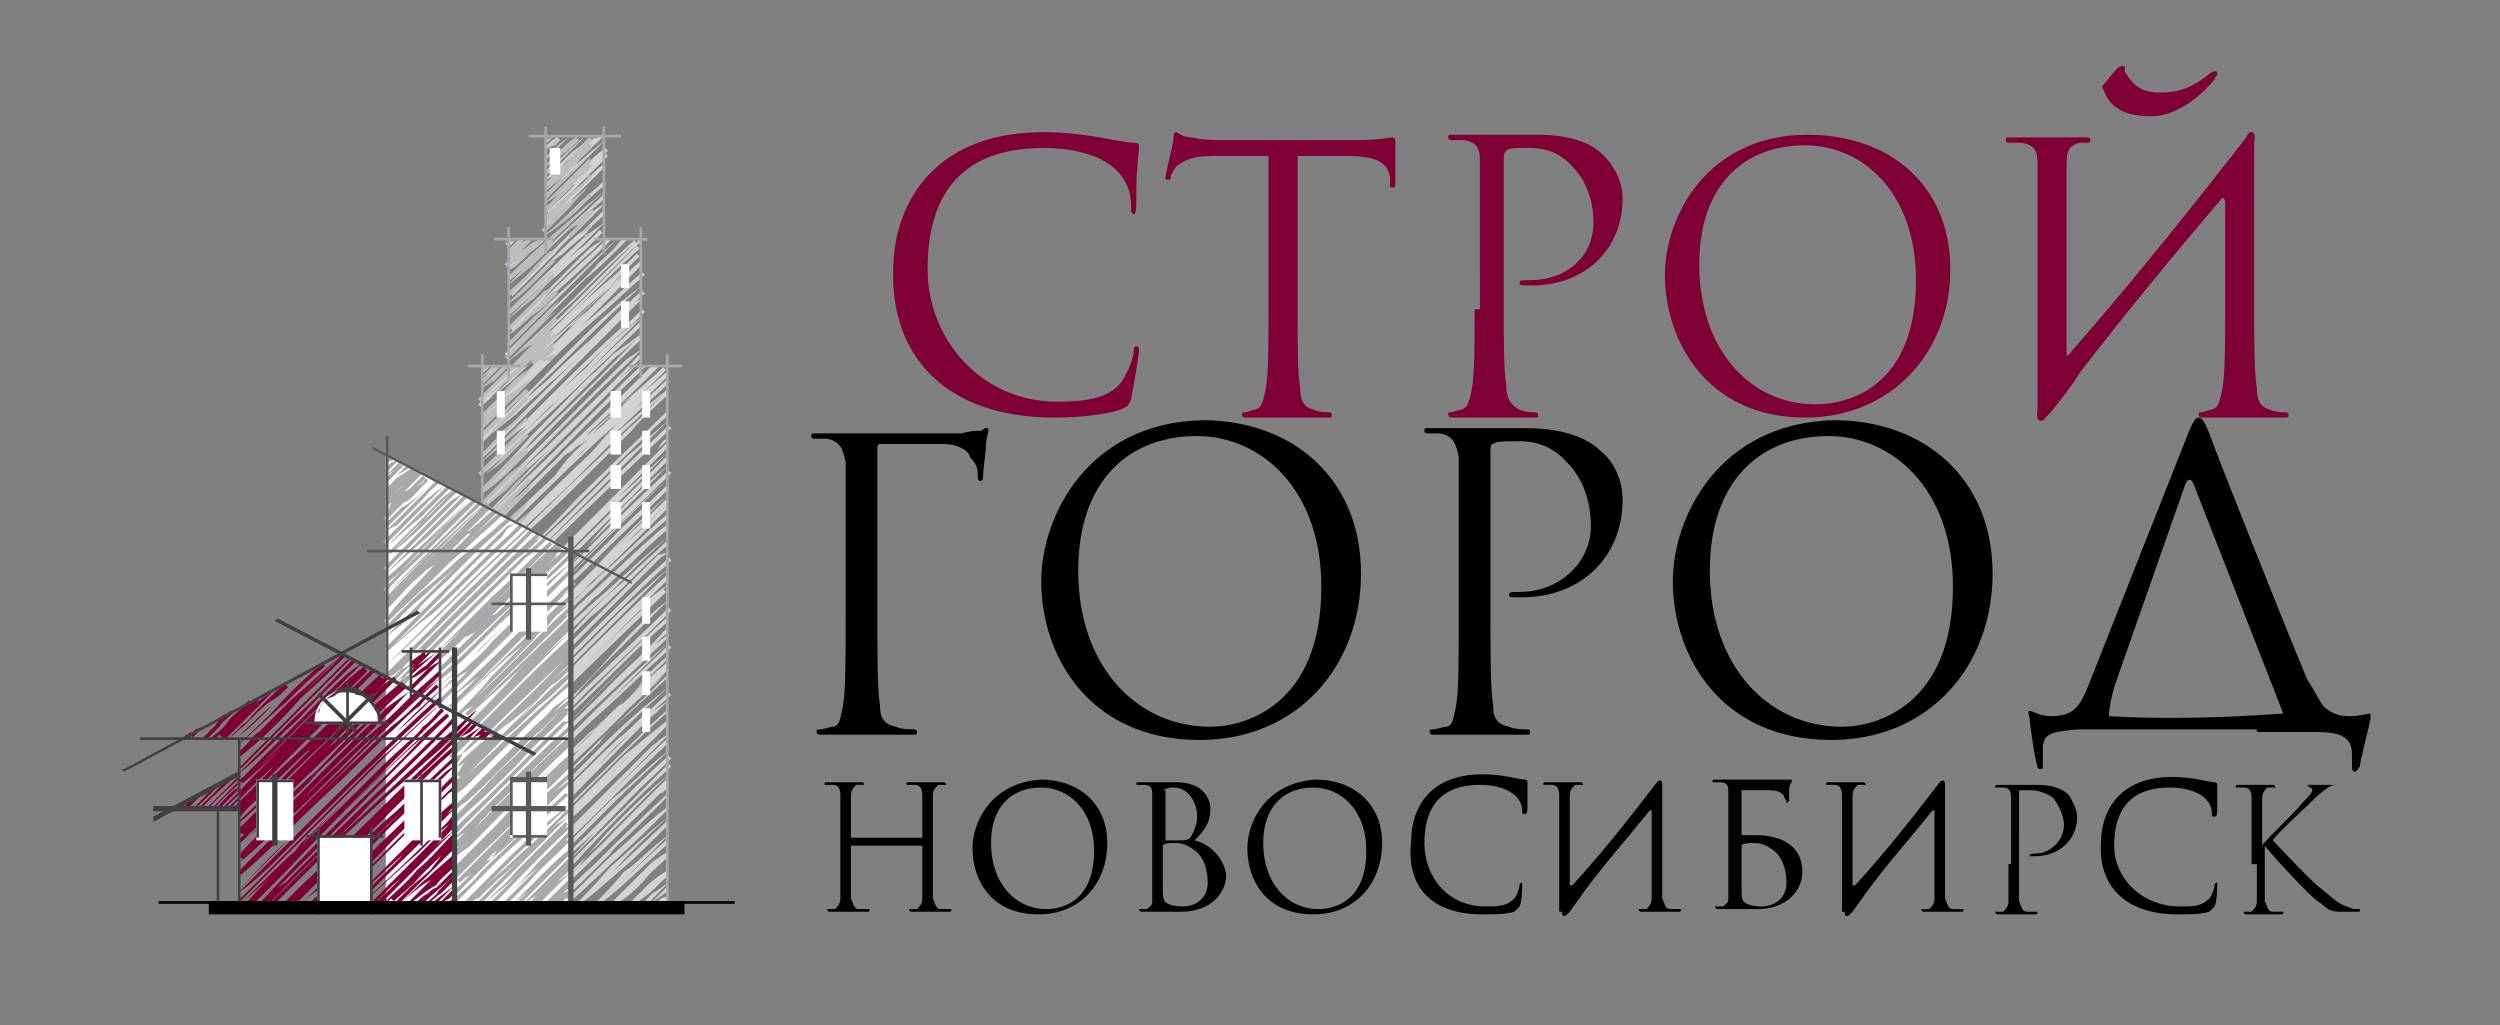 <?xml version="1.0" encoding="UTF-8"?> <!-- Generator: Adobe Illustrator 19.0.0, SVG Export Plug-In . SVG Version: 6.00 Build 0) --> <svg xmlns="http://www.w3.org/2000/svg" xmlns:xlink="http://www.w3.org/1999/xlink" id="Layer_1" x="0px" y="0px" viewBox="0 0 94.6 38.8" style="enable-background:new 0 0 94.6 38.8;" xml:space="preserve"><rect x="0" y="0" width="94.6" height="38.8" fill="#808080" stroke="none"/> <style type="text/css"> .st0{fill:#7E0034;} .st1{fill:#D1D3D4;} .st2{fill:#BCBDC0;} .st3{fill-rule:evenodd;clip-rule:evenodd;fill:#FFFFFF;} .st4{fill:#A7A9AC;} .st5{fill:#58595B;} .st6{fill:#404041;} .st7{fill-rule:evenodd;clip-rule:evenodd;} </style> <path class="st0" d="M39.9,15.8c0.9,0,1.9-0.1,2.5-0.3c0.2-0.1,0.3-0.1,0.4-0.4c0.1-0.5,0.3-1.7,0.3-1.8c0-0.1,0-0.2-0.1-0.2 c-0.1,0-0.1,0.1-0.1,0.2c0,0.2-0.2,0.8-0.5,1.2c-0.5,0.6-1.4,0.7-2.4,0.7c-2.9,0-4.9-2.4-4.9-5c0-2.4,0.9-4.6,4.4-4.6 c1.7,0,3.3,0.6,3.3,2.2c0,0.2,0,0.3,0.1,0.3c0.1,0,0.1-0.2,0.1-0.9c0-0.8,0.1-1.5,0.1-1.6c0-0.1,0-0.2-0.2-0.2 c-0.5,0-1.8-0.4-3.4-0.4c-4.4,0-5.7,3-5.7,5.2C33.7,13.4,35.7,15.8,39.9,15.8L39.9,15.8z M49.2,5.9l1.7,0c1.3,0,1.6,0.3,1.7,0.8 l0,0.2c0,0.2,0,0.2,0.1,0.2c0.1,0,0.1-0.1,0.1-0.2c0-0.2,0-1.1,0-1.5c0-0.1,0-0.2-0.1-0.2c-0.1,0-0.5,0.1-1.4,0.1h-5.1 c-0.2,0-0.7,0-1.1-0.1c-0.4,0-0.5-0.2-0.6-0.2c-0.1,0-0.1,0.2-0.1,0.3c0,0.1-0.3,1.3-0.3,1.4c0,0.1,0,0.1,0.1,0.1 c0.1,0,0.1,0,0.1-0.1c0-0.1,0.1-0.2,0.2-0.4C44.9,6,45.2,5.9,46,5.9l2,0v5.8c0,1.3,0,2.4-0.1,3c-0.1,0.4-0.1,0.7-0.4,0.8 c-0.1,0-0.3,0.1-0.4,0.1c-0.1,0-0.1,0-0.1,0.1c0,0.1,0.1,0.1,0.2,0.1c0.4,0,1.3,0,1.3,0c0.1,0,0.9,0,1.7,0c0.2,0,0.2,0,0.2-0.1 c0,0,0-0.1-0.1-0.1c-0.1,0-0.4,0-0.6-0.1c-0.4-0.1-0.5-0.4-0.5-0.8c-0.1-0.6-0.1-1.7-0.1-3V5.9L49.2,5.9z M55.8,11.7 c0,1.3,0,2.4-0.1,3c-0.1,0.4-0.1,0.7-0.4,0.8c-0.1,0-0.3,0.1-0.4,0.1c-0.1,0-0.1,0-0.1,0.1c0,0.1,0.1,0.1,0.2,0.1c0.4,0,1.3,0,1.3,0 c0.1,0,0.9,0,1.7,0c0.2,0,0.2,0,0.2-0.1c0,0,0-0.1-0.1-0.1c-0.1,0-0.4,0-0.6-0.1C57.1,15.3,57,15,57,14.6c-0.1-0.6-0.1-1.7-0.1-3V6 c0-0.1,0-0.2,0.1-0.3c0.1-0.1,0.4-0.1,0.6-0.1c0.3,0,1.2-0.1,1.9,0.7c0.7,0.7,0.8,1.7,0.8,2.1c0,1.3-1,2.2-2.4,2.2 c-0.3,0-0.4,0-0.4,0.1c0,0.1,0.1,0.1,0.2,0.1c0.1,0,0.2,0,0.3,0c1.9,0,3.4-1.3,3.4-3.3c0-0.7-0.4-1.3-0.7-1.6 c-0.2-0.2-0.8-0.8-2.5-0.8c-0.6,0-1.4,0-1.7,0c-0.1,0-0.9,0-1.5,0c-0.2,0-0.2,0-0.2,0.1c0,0.1,0.1,0.1,0.1,0.1c0.1,0,0.4,0,0.5,0 c0.5,0.1,0.6,0.3,0.6,0.8c0,0.4,0,0.8,0,3V11.7L55.8,11.7z M63,10.4c0,2.5,1.6,5.4,5.3,5.4c3.3,0,5.5-2.5,5.5-5.6 c0-3.2-2.3-5.1-5.4-5.1C64.6,5.1,63,8.2,63,10.4L63,10.4z M64.3,10c0-3,1.7-4.5,4-4.5c2.2,0,4.2,1.8,4.2,5.1c0,4-2.5,4.7-3.8,4.7 C66.2,15.3,64.3,13.2,64.3,10L64.3,10z M77.1,15.5C77,16,77.3,16,77.4,15.8l0.2-0.2c0.4-0.5,0.8-1,1.1-1.5c1.7-2.2,3.5-4.4,5.3-6.5 c0.1-0.2,0.2-0.1,0.2,0.1v4c0,1.3,0,2.4-0.1,3c-0.1,0.4-0.1,0.7-0.4,0.8c-0.1,0-0.3,0.1-0.4,0.1c-0.1,0-0.1,0-0.1,0.1 c0,0.1,0.1,0.1,0.2,0.1c0.4,0,1.3,0,1.3,0c0.1,0,0.9,0,1.7,0c0.2,0,0.2,0,0.2-0.1c0,0,0-0.1-0.1-0.1c-0.1,0-0.4,0-0.6-0.1 c-0.4-0.1-0.5-0.4-0.5-0.8c-0.1-0.6-0.1-1.7-0.1-3V9.2c0-1.8,0-2.5,0-3.8c0.1-0.5-0.2-0.5-0.3-0.2c-2.8,3.6-4.7,5.9-6.7,8.2 c-0.1,0.1-0.1,0.1-0.1-0.1c0-4.5,0-6.6,0-7.1c0-0.5,0.1-0.7,0.5-0.8c0.2,0,0.2,0,0.3,0c0.1,0,0.1,0,0.1-0.1c0-0.1-0.1-0.1-0.2-0.1 c-0.4,0-1.3,0-1.3,0c-0.1,0-0.9,0-1.5,0c-0.2,0-0.2,0-0.2,0.1c0,0.1,0.1,0.1,0.1,0.1c0.1,0,0.4,0,0.5,0c0.5,0.1,0.6,0.3,0.6,0.8 c0,0.4,0,0.8,0,3V15.5L77.1,15.5z M79.6,3.2c0,0-0.1,0.1,0,0.2c0.3,0.9,1.2,1,1.8,1c1.1,0,2.1-1,2.4-1.4c0-0.1,0.1-0.1,0.1-0.2 c0-0.1,0-0.1-0.1-0.1c0,0-0.1,0-0.2,0.1c-0.4,0.3-0.9,0.7-1.8,0.7c-0.6,0-1-0.1-1.4-0.8c0,0,0-0.1,0-0.2c0,0-0.1,0-0.1,0 c0,0-0.1,0-0.2,0.1L79.6,3.2L79.6,3.2z"></path> <path d="M32,23.4c0,1.5,0,2.7-0.1,3.3c-0.1,0.4-0.1,0.8-0.4,0.8c-0.1,0-0.3,0.1-0.5,0.1c-0.1,0-0.1,0-0.1,0.1c0,0.1,0.1,0.1,0.2,0.1 c0.5,0,1.4,0,1.5,0c0.1,0,1,0,1.9,0c0.2,0,0.2,0,0.2-0.1c0,0,0-0.1-0.1-0.1c-0.1,0-0.5,0-0.7-0.1c-0.5-0.1-0.6-0.4-0.6-0.8 c-0.1-0.6-0.1-1.9-0.1-3.3V17c0-0.1,0-0.2,0.1-0.2l2.4,0c0.6,0,1,0.3,1,0.5C37,17.6,37,17.8,37,18c0,0.1,0,0.2,0.1,0.2 c0.1,0,0.1-0.1,0.1-0.2c0-0.2,0.1-0.9,0.1-1c0-0.4,0.1-0.6,0.1-0.7c0-0.1,0-0.1-0.1-0.1c-0.1,0-0.1,0.1-0.2,0.1 c-0.1,0-0.4,0-0.7,0.1c-0.4,0-3.5,0-3.8,0c-0.1,0-1,0-1.7,0c-0.2,0-0.2,0-0.2,0.1c0,0.1,0.1,0.1,0.1,0.1c0.1,0,0.4,0,0.5,0 c0.5,0.1,0.6,0.4,0.7,0.9c0,0.5,0,0.9,0,3.3V23.4L32,23.4z M39.4,22c0,2.8,1.8,6,6,6c3.7,0,6.1-2.8,6.1-6.3c0-3.6-2.6-5.8-6-5.8 C41.2,16,39.4,19.5,39.4,22L39.4,22z M40.8,21.6c0-3.4,1.9-5.1,4.5-5.1c2.4,0,4.7,2,4.7,5.7c0,4.5-2.9,5.3-4.2,5.3 C43,27.5,40.8,25.2,40.8,21.6L40.8,21.6z M55.2,23.4c0,1.5,0,2.7-0.1,3.3c-0.1,0.4-0.1,0.8-0.4,0.8c-0.1,0-0.3,0.1-0.5,0.1 c-0.1,0-0.1,0-0.1,0.1c0,0.1,0.1,0.1,0.2,0.1c0.5,0,1.4,0,1.5,0c0.1,0,1,0,1.9,0c0.2,0,0.2,0,0.2-0.1c0,0,0-0.1-0.1-0.1 c-0.1,0-0.5,0-0.7-0.1c-0.5-0.1-0.6-0.4-0.6-0.8c-0.1-0.6-0.1-1.9-0.1-3.3v-6.3c0-0.2,0-0.3,0.1-0.3c0.1-0.1,0.4-0.1,0.7-0.1 c0.4,0,1.3-0.1,2.1,0.8c0.8,0.8,0.9,1.9,0.9,2.4c0,1.4-1.2,2.5-2.7,2.5c-0.3,0-0.4,0-0.4,0.1c0,0.1,0.1,0.1,0.2,0.1 c0.1,0,0.2,0,0.3,0c2.2,0,3.8-1.5,3.8-3.7c0-0.8-0.4-1.5-0.8-1.8c-0.2-0.2-0.9-0.9-2.9-0.9c-0.7,0-1.6,0-1.9,0c-0.1,0-1,0-1.7,0 c-0.2,0-0.2,0-0.2,0.1c0,0.1,0.1,0.1,0.1,0.1c0.1,0,0.4,0,0.5,0c0.5,0.1,0.6,0.4,0.7,0.9c0,0.5,0,0.9,0,3.3V23.4L55.2,23.4z M63.3,22c0,2.8,1.8,6,6,6c3.7,0,6.1-2.8,6.1-6.3c0-3.6-2.6-5.8-6-5.8C65.1,16,63.3,19.5,63.3,22L63.3,22z M64.7,21.6 c0-3.4,1.9-5.1,4.5-5.1c2.4,0,4.7,2,4.7,5.7c0,4.5-2.9,5.3-4.2,5.3C66.9,27.5,64.7,25.2,64.7,21.6L64.7,21.6z M79.8,27.1 C79.8,27.1,79.8,27.1,79.8,27.1c0-0.3,0.1-0.7,0.2-1.1l2.7-7.7c0.1-0.2,0.2-0.2,0.3,0l3.4,8.7c0,0,0,0,0,0 C83.7,27.2,81.4,27.2,79.8,27.1L79.8,27.1z M85.4,27.7l2.3,0c1.3,0,1.3,0.5,1.3,1c0,0.1,0,0.1,0,0.2c0,0.2,0,0.3,0.1,0.3 c0.1,0,0.1-0.1,0.2-0.2c0-0.2,0.3-1.3,0.4-1.8c0-0.1,0-0.2,0-0.2c-0.1,0-0.4,0.1-0.8,0.1c-0.2,0-0.6,0-1-0.4c-0.2-0.3-0.4-0.7-0.6-1 c-1-2.4-3.5-8.7-3.7-9.3c-0.2-0.5-0.3-0.6-0.4-0.6c-0.1,0-0.2,0.1-0.4,0.6L79,26c-0.3,0.7-0.5,1.1-1.4,1.1c-0.4,0-0.7-0.2-0.8-0.2 c-0.1,0,0,0.2,0,0.3c0,0.1,0.2,1.6,0.3,1.8c0,0.1,0.1,0.1,0.1,0.1c0.1,0,0.1,0,0.1-0.2c0-0.2,0-0.4,0-0.7c0.1-0.4,0.2-0.5,1.3-0.6 l2.6,0H85.4L85.4,27.7z"></path> <path d="M35.3,31.5c0-1,0-1.2,0-1.4c0-0.2,0.1-0.3,0.2-0.4c0.1,0,0.1,0,0.2,0c0,0,0.1,0,0.1,0c0,0,0-0.1-0.1-0.1c-0.2,0-0.6,0-0.6,0 c0,0-0.4,0-0.7,0c-0.1,0-0.1,0-0.1,0.1c0,0,0,0,0.1,0c0.1,0,0.2,0,0.2,0c0.2,0,0.3,0.1,0.3,0.4c0,0.2,0,0.5,0,1.5v0.1c0,0,0,0,0,0 h-2.7c0,0,0,0,0,0v-0.1c0-1,0-1.3,0-1.5c0-0.2,0.1-0.3,0.2-0.4c0.1,0,0.1,0,0.2,0c0,0,0.1,0,0.1,0c0,0,0-0.1-0.1-0.1 c-0.2,0-0.6,0-0.6,0c0,0-0.4,0-0.7,0c-0.1,0-0.1,0-0.1,0.1c0,0,0,0,0.1,0c0.1,0,0.2,0,0.2,0c0.2,0,0.3,0.1,0.3,0.4 c0,0.2,0,0.4,0,1.4v1.1c0,0.6,0,1.1,0,1.4c0,0.2-0.1,0.3-0.2,0.4c-0.1,0-0.1,0-0.2,0c0,0-0.1,0-0.1,0c0,0,0,0.1,0.1,0.1 c0.2,0,0.6,0,0.6,0c0,0,0.4,0,0.8,0c0.1,0,0.1,0,0.1-0.1c0,0,0,0-0.1,0c-0.1,0-0.2,0-0.3,0c-0.2,0-0.2-0.2-0.3-0.4 c0-0.3,0-0.8,0-1.4v-0.6c0,0,0,0,0,0h2.7c0,0,0,0,0,0v0.6c0,0.6,0,1.1,0,1.4c0,0.2-0.1,0.3-0.2,0.4c-0.1,0-0.1,0-0.2,0 c0,0-0.1,0-0.1,0c0,0,0,0.1,0.1,0.1c0.2,0,0.6,0,0.6,0c0,0,0.4,0,0.8,0c0.1,0,0.1,0,0.1-0.1c0,0,0,0-0.1,0c-0.1,0-0.2,0-0.3,0 c-0.2,0-0.2-0.2-0.3-0.4c0-0.3,0-0.8,0-1.4V31.5L35.3,31.5z M36.8,32.1c0,1.2,0.7,2.5,2.5,2.5c1.6,0,2.6-1.2,2.6-2.7 c0-1.5-1.1-2.4-2.5-2.4C37.6,29.6,36.8,31,36.8,32.1L36.8,32.1z M37.5,31.9c0-1.4,0.8-2.1,1.9-2.1c1,0,2,0.8,2,2.4 c0,1.9-1.2,2.2-1.8,2.2C38.4,34.4,37.5,33.4,37.5,31.9L37.5,31.9z M45.2,31.8c0.3-0.3,0.6-0.6,0.6-1.2c0-0.3-0.2-1-1.3-1 c-0.3,0-0.6,0-0.7,0c0,0-0.4,0-0.7,0c-0.1,0-0.1,0-0.1,0.1c0,0,0,0,0.1,0c0.1,0,0.2,0,0.2,0c0.2,0,0.3,0.1,0.3,0.3 c0,0.1,0,0.4,0,1.5v1.1c0,0.8,0,1.3,0,1.5c0,0.2-0.1,0.2-0.2,0.3c-0.1,0-0.1,0-0.2,0c0,0-0.1,0-0.1,0c0,0,0,0.1,0.1,0.1 c0.2,0,0.6,0,0.6,0c0.1,0,0.7,0,0.9,0c1.1,0,1.7-0.7,1.7-1.4C46.3,32.4,45.7,31.9,45.2,31.8L45.2,31.8L45.2,31.8z M44,29.9 C44,29.9,44,29.9,44,29.9c0.2-0.1,0.3-0.1,0.4-0.1c0.6,0,0.9,0.6,0.9,1.1c0,0.3-0.1,0.5-0.2,0.7c-0.1,0.2-0.2,0.2-0.6,0.2 c-0.2,0-0.4,0-0.4,0c0,0,0,0,0-0.1V29.9L44,29.9z M44,32c0,0,0-0.1,0.4-0.1c0.2,0,0.4,0,0.7,0.2c0.5,0.3,0.6,0.9,0.6,1.3 c0,0.7-0.6,0.9-0.9,0.9c-0.1,0-0.4,0-0.6-0.1c-0.2-0.1-0.2-0.2-0.2-0.7V32L44,32z M47.2,32.1c0,1.2,0.7,2.5,2.5,2.5 c1.6,0,2.6-1.2,2.6-2.7c0-1.5-1.1-2.4-2.5-2.4C48,29.6,47.2,31,47.2,32.1L47.2,32.1z M47.8,31.9c0-1.4,0.8-2.1,1.9-2.1 c1,0,2,0.8,2,2.4c0,1.9-1.2,2.2-1.8,2.2C48.7,34.4,47.8,33.4,47.8,31.9L47.8,31.9z M56.1,34.6c0.4,0,0.9,0,1.2-0.1 c0.1-0.1,0.1-0.1,0.2-0.2c0.1-0.2,0.1-0.8,0.1-0.8c0-0.1,0-0.1,0-0.1c0,0-0.1,0-0.1,0.1c0,0.1-0.1,0.4-0.2,0.5 c-0.3,0.3-0.6,0.3-1.1,0.3c-1.4,0-2.3-1.1-2.3-2.4c0-1.1,0.4-2.2,2.1-2.2c0.8,0,1.6,0.3,1.6,1c0,0.1,0,0.1,0.1,0.1 c0.1,0,0.1-0.1,0.1-0.4c0-0.4,0-0.7,0-0.8c0,0,0-0.1-0.1-0.1c-0.2,0-0.8-0.2-1.6-0.2c-2.1,0-2.7,1.4-2.7,2.5 C53.2,33.5,54.1,34.6,56.1,34.6L56.1,34.6z M59.1,34.5c0,0.2,0.1,0.2,0.2,0.1l0.1-0.1l0.5-0.7c0.8-1.1,1.7-2.1,2.5-3.1 c0.1-0.1,0.1,0,0.1,0v1.9c0,0.6,0,1.1,0,1.4c0,0.2-0.1,0.3-0.2,0.4c-0.1,0-0.1,0-0.2,0c0,0-0.1,0-0.1,0c0,0,0,0.1,0.1,0.1 c0.2,0,0.6,0,0.6,0c0,0,0.4,0,0.8,0c0.1,0,0.1,0,0.1-0.1c0,0,0,0-0.1,0c-0.1,0-0.2,0-0.3,0c-0.2,0-0.2-0.2-0.3-0.4 c0-0.3,0-0.8,0-1.4v-1.1c0-0.9,0-1.2,0-1.8c0-0.2-0.1-0.2-0.2-0.1c-1.3,1.7-2.2,2.8-3.2,3.9c0,0-0.1,0-0.1,0c0-2.1,0-3.1,0-3.4 c0-0.2,0.1-0.3,0.2-0.4c0.1,0,0.1,0,0.2,0c0,0,0.1,0,0.1,0c0,0,0-0.1-0.1-0.1c-0.2,0-0.6,0-0.6,0c0,0-0.4,0-0.7,0 c-0.1,0-0.1,0-0.1,0.1c0,0,0,0,0.1,0c0.1,0,0.2,0,0.2,0c0.2,0,0.3,0.1,0.3,0.4c0,0.2,0,0.4,0,1.4V34.5L59.1,34.5z M65.9,29.9l1,0 c0.4,0,0.5,0.1,0.6,0.2c0,0.1,0.1,0.2,0.1,0.2c0,0,0,0.1,0,0.1c0,0,0,0,0.1-0.1c0-0.1,0-0.4,0-0.4c0-0.2,0.1-0.3,0.1-0.3 c0,0,0-0.1,0-0.1c0,0-0.1,0-0.1,0c0,0-0.2,0-0.3,0c-0.1,0-1.5,0-1.7,0c-0.2,0-0.5,0-0.8,0c-0.1,0-0.1,0-0.1,0.1c0,0,0,0,0.1,0 c0.1,0,0.2,0,0.2,0c0.2,0,0.3,0.1,0.3,0.3c0,0.1,0,0.4,0,1.5v1.1c0,0.8,0,1.3,0,1.5c0,0.2-0.1,0.2-0.2,0.3c-0.1,0-0.1,0-0.2,0 c0,0-0.1,0-0.1,0c0,0,0,0.1,0.1,0.1c0.2,0,0.6,0,0.6,0c0.1,0,0.7,0,0.9,0c1.1,0,1.7-0.7,1.7-1.4c0-1.2-1.1-1.4-1.8-1.4 c-0.2,0-0.3,0-0.4,0c-0.1,0-0.1,0-0.1-0.1L65.9,29.9C65.9,29.9,65.9,29.9,65.9,29.9L65.9,29.9L65.9,29.9z M65.9,32 c0,0,0-0.1,0.4-0.1c0.2,0,0.4,0,0.7,0.2c0.5,0.3,0.6,0.9,0.6,1.3c0,0.7-0.6,0.9-0.9,0.9c-0.1,0-0.4,0-0.6-0.1 c-0.2-0.1-0.2-0.2-0.2-0.7V32L65.9,32z M69.8,34.5c0,0.2,0.1,0.2,0.2,0.1l0.1-0.1l0.5-0.7c0.8-1.1,1.7-2.1,2.5-3.1 c0.1-0.1,0.1,0,0.1,0v1.9c0,0.6,0,1.1,0,1.4c0,0.2-0.1,0.3-0.2,0.4c-0.1,0-0.1,0-0.2,0c0,0-0.1,0-0.1,0c0,0,0,0.1,0.1,0.1 c0.2,0,0.6,0,0.6,0c0,0,0.4,0,0.8,0c0.1,0,0.1,0,0.1-0.1c0,0,0,0-0.1,0c-0.1,0-0.2,0-0.3,0c-0.2,0-0.2-0.2-0.3-0.4 c0-0.3,0-0.8,0-1.4v-1.1c0-0.9,0-1.2,0-1.8c0-0.2-0.1-0.2-0.2-0.1c-1.3,1.7-2.2,2.8-3.2,3.9c0,0-0.1,0-0.1,0c0-2.1,0-3.1,0-3.4 c0-0.2,0.1-0.3,0.2-0.4c0.1,0,0.1,0,0.2,0c0,0,0.1,0,0.1,0c0,0,0-0.1-0.1-0.1c-0.2,0-0.6,0-0.6,0c0,0-0.4,0-0.7,0 c-0.1,0-0.1,0-0.1,0.1c0,0,0,0,0.1,0c0.1,0,0.2,0,0.2,0c0.2,0,0.3,0.1,0.3,0.4c0,0.2,0,0.4,0,1.4V34.5L69.8,34.5z M76,32.7 c0,0.6,0,1.1,0,1.4c0,0.2-0.1,0.3-0.2,0.4c-0.1,0-0.1,0-0.2,0c0,0-0.1,0-0.1,0c0,0,0,0.1,0.1,0.1c0.2,0,0.6,0,0.6,0c0,0,0.4,0,0.8,0 c0.1,0,0.1,0,0.1-0.1c0,0,0,0-0.1,0c-0.1,0-0.2,0-0.3,0c-0.2,0-0.2-0.2-0.3-0.4c0-0.3,0-0.8,0-1.4V30c0-0.1,0-0.1,0.1-0.1 c0.1,0,0.2,0,0.3,0c0.1,0,0.5,0,0.9,0.3c0.3,0.4,0.4,0.8,0.4,1c0,0.6-0.5,1.1-1.1,1.1c-0.1,0-0.2,0-0.2,0.1c0,0,0,0,0.1,0 c0,0,0.1,0,0.1,0c0.9,0,1.6-0.6,1.6-1.5c0-0.3-0.2-0.6-0.3-0.8c-0.1-0.1-0.4-0.4-1.2-0.4c-0.3,0-0.7,0-0.8,0c-0.1,0-0.4,0-0.7,0 c-0.1,0-0.1,0-0.1,0.1c0,0,0,0,0.1,0c0.1,0,0.2,0,0.2,0c0.2,0,0.3,0.1,0.3,0.4c0,0.2,0,0.4,0,1.4V32.7L76,32.7z M82.4,34.6 c0.4,0,0.9,0,1.2-0.1c0.1-0.1,0.1-0.1,0.2-0.2c0.1-0.2,0.1-0.8,0.1-0.8c0-0.1,0-0.1,0-0.1c0,0-0.1,0-0.1,0.1c0,0.1-0.1,0.4-0.2,0.5 c-0.3,0.3-0.6,0.3-1.1,0.3C81,34.3,80,33.2,80,32c0-1.1,0.4-2.2,2.1-2.2c0.8,0,1.6,0.3,1.6,1c0,0.1,0,0.1,0.1,0.1 c0.1,0,0.1-0.1,0.1-0.4c0-0.4,0-0.7,0-0.8c0,0,0-0.1-0.1-0.1c-0.2,0-0.8-0.2-1.6-0.2c-2.1,0-2.7,1.4-2.7,2.5 C79.4,33.5,80.4,34.6,82.4,34.6L82.4,34.6z M85.4,32.7c0,0.6,0,1.1,0,1.4c0,0.2-0.1,0.3-0.2,0.4c-0.1,0-0.1,0-0.2,0c0,0-0.1,0-0.1,0 c0,0,0,0.1,0.1,0.1c0.2,0,0.6,0,0.6,0c0.1,0,0.4,0,0.7,0c0.1,0,0.1,0,0.1-0.1c0,0,0,0-0.1,0c-0.1,0-0.2,0-0.3,0 c-0.2,0-0.2-0.2-0.3-0.4c0-0.3,0-0.8,0-1.4V32h0c0.3,0.4,1.7,1.9,2,2.1c0.3,0.2,0.4,0.4,0.8,0.4c0.1,0,0.3,0,0.4,0h0.3 c0.1,0,0.1,0,0.1-0.1c0,0,0,0-0.1,0s-0.2,0-0.4-0.1c-0.3-0.1-0.4-0.2-1-0.7c-0.3-0.2-1.6-1.6-1.8-1.8c0.1-0.2,1.3-1.3,1.4-1.4 c0.3-0.3,0.4-0.4,0.7-0.6c0.1-0.1,0.3-0.1,0.4-0.1c0.1,0,0.1,0,0.1,0c0,0,0,0-0.1,0c-0.2,0-0.6,0-0.6,0c-0.2,0-0.4,0-0.5,0 c0,0-0.1,0-0.1,0c0,0,0,0,0.1,0.1c0.1,0,0.1,0.1,0.1,0.1c0,0.1-0.2,0.3-0.4,0.5c-0.2,0.3-1.4,1.4-1.5,1.6h0v-0.4c0-1,0-1.2,0-1.4 c0-0.2,0.1-0.3,0.2-0.4c0.1,0,0.1,0,0.2,0c0,0,0.1,0,0.1,0c0,0,0-0.1-0.1-0.1c-0.2,0-0.6,0-0.6,0c0,0-0.4,0-0.7,0 c-0.1,0-0.1,0-0.1,0.1c0,0,0,0,0.1,0c0.1,0,0.2,0,0.2,0c0.2,0,0.3,0.1,0.3,0.4c0,0.2,0,0.4,0,1.4V32.7L85.4,32.7z"></path> <path class="st0" d="M9,29.4v0.1c-0.4,0.4-0.8,0.7-1.1,1.1H7.8C8.2,30.2,8.6,29.8,9,29.4L9,29.4z M9,29.6v0.1 c-0.3,0.3-0.6,0.5-0.9,0.9H8C8.4,30.2,8.7,29.9,9,29.6L9,29.6z M9,29.8v0.1c-0.2,0.2-0.5,0.5-0.7,0.7H8.2C8.4,30.3,8.7,30,9,29.8 L9,29.8z M9,30v0.1c-0.2,0.2-0.3,0.3-0.5,0.5H8.4C8.6,30.4,8.8,30.2,9,30L9,30z M9,30.2v0.1c-0.1,0.1-0.2,0.2-0.3,0.3H8.6 C8.7,30.5,8.9,30.3,9,30.2L9,30.2z M9,30.4v0.2H8.8L9,30.4L9,30.4z M7.6,30.6H7.5c0.4-0.4,0.7-0.7,1.1-1.1l0.3-0.1 C8.4,29.8,8,30.2,7.6,30.6L7.6,30.6z M7.4,30.6H7.3C7.7,30.2,8,29.9,8,29.8l0.3-0.1c-0.1,0.1-0.1,0.1-0.2,0.2 C8.1,29.9,7.8,30.2,7.4,30.6L7.4,30.6z M7,30.6H6.9C7,30.5,7,30.5,7.1,30.4c0.1-0.1,0.1-0.1,0.2-0.2l0.3-0.1 c-0.1,0.1-0.3,0.3-0.4,0.4C7.1,30.5,7.1,30.6,7,30.6L7,30.6z M6.8,30.6H6.7c0,0,0.1-0.1,0.1-0.1l0.3-0.1C7,30.4,6.9,30.5,6.8,30.6 L6.8,30.6z"></path> <path class="st1" d="M21.9,22.5l-0.2,0.2c-0.2,0.1-0.3,0.2-0.4,0.3l0,0c0,0,0,0,0,0l0,0c-0.2,0.1-0.2,0.2-0.1-0.1 c0,0,0.1-0.1,0.4-0.4c0.3-0.3,0.8-0.7,1.5-1.4c0.1-0.1,0.5-0.5,1-0.9h0c0.2-0.2,0.5-0.5,0.7-0.7c0.1-0.1,0.3-0.3,0.4-0.4l0.1,0.1 l0,0l0,0l0,0l0,0l0,0l0,0c-0.2,0.2-0.4,0.4-0.6,0.6c-0.7,0.7-1.9,1.9-3.2,3.1l0,0c0.4-0.3,0.7-0.7,1.1-1c1-0.9,1.9-1.8,2.6-2.4 l0.1,0.1c-0.7,0.6-1.7,1.5-2.6,2.4c-1.5,1.4-2.9,2.8-3.3,3.2c0,0-0.1,0.1-0.2,0.2c-0.2,0.2-0.6,0.6-0.9,0.9l-0.1-0.1l0,0l0,0 c0.8-0.8,2-2,3.3-3.2L21.9,22.5L21.9,22.5z M22.1,22.3c0.1-0.1,0.3-0.2,0.4-0.3h0c0.2-0.2,0.5-0.5,0.7-0.7l0,0c0,0,0.1-0.1,0.1-0.1 c-0.1,0.1-0.1,0.1-0.2,0.2C22.7,21.7,22.4,22,22.1,22.3L22.1,22.3z M21.3,23L21.3,23C21.2,23.1,21.2,23.1,21.3,23L21.3,23z M25.3,19.8c-0.7,0.7-1.6,1.6-2.6,2.5c0.2-0.2,0.5-0.5,0.9-0.9c0.4-0.4,1-0.9,1.6-1.5l0.1,0.1c-0.6,0.5-1.1,1-1.6,1.5 c-0.6,0.5-1,1-1.2,1.1c-0.1,0.1-0.4,0.4-0.9,0.9c-1,1-2.5,2.4-3.4,3.3l-0.1-0.1l0,0l0,0c1-1,2.4-2.4,3.8-3.8 C23.2,21.7,24.4,20.5,25.3,19.8L25.3,19.8L25.3,19.8z M25.3,20.3c-0.9,0.8-1.7,1.6-2.4,2.3c-0.7,0.6-1.1,1.1-1.3,1.2 c-0.8,0.8-1.5,1.4-2,2c-0.6,0.6-1,1-1.3,1.4l-0.1-0.1c0.3-0.3,0.7-0.8,1.3-1.4c0.5-0.5,1.2-1.2,2-2c0.1-0.1,0.6-0.6,1.3-1.2 C23.5,21.9,24.3,21.1,25.3,20.3L25.3,20.3L25.3,20.3z M18.2,27.2c0.4-0.4,1-0.9,1.8-1.7c0.7-0.6,1.5-1.4,2.3-2.3 c0.4-0.4,0.8-0.8,1.3-1.2c0.5-0.5,1.1-1,1.6-1.5l0.1,0.1c-0.6,0.5-1.1,1-1.6,1.5c-0.5,0.5-0.9,0.9-1.3,1.2c-0.9,0.9-1.7,1.6-2.3,2.3 C19.3,26.3,18.7,26.9,18.2,27.2L18.2,27.2L18.2,27.2z M25.3,20.9L25,21.1l-0.3,0.3c-0.1,0.1-2.3,2.3-4.1,4.1c-1,1-1.9,1.9-2.3,2.4 l0,0h0c0,0,0.1-0.1,0.1-0.1c0.5-0.4,1.7-1.7,3.1-3c1.3-1.3,2.7-2.7,3.6-3.5l0.2-0.2l0.1,0.1l-0.2,0.2c-0.9,0.8-2.3,2.2-3.6,3.5 c-1.3,1.3-2.6,2.5-3.1,3c0,0-0.1,0.1-0.1,0.1l0,0c0,0-0.1,0.1-0.1,0.1L18.2,28l0.1-0.1l-0.1-0.1c0.4-0.5,1.3-1.4,2.3-2.4 c1.8-1.8,4-4,4.1-4.1l0.3-0.3L25.3,20.9L25.3,20.9L25.3,20.9z M25.3,21.5c-0.6,0.6-1.1,1.1-1.6,1.6c-0.5,0.5-0.9,0.9-1.2,1.2 c-0.4,0.4-0.9,0.9-1.4,1.4c-0.9,0.9-2,2-2.8,2.9l-0.1-0.1c0.8-0.8,1.9-1.9,2.8-2.9c0.5-0.5,1-1,1.4-1.4c0.3-0.3,0.7-0.7,1.2-1.2 C24.1,22.6,24.7,22,25.3,21.5L25.3,21.5L25.3,21.5z M18.2,28.6c0.9-0.8,2.2-2.1,3.5-3.4c1.3-1.3,2.6-2.6,3.5-3.4l0.1,0.1 c-0.9,0.9-2.2,2.2-3.5,3.4C20.4,26.5,19.1,27.8,18.2,28.6L18.2,28.6L18.2,28.6z M25.3,22.1c-0.2,0.2-0.4,0.4-0.6,0.6 c-0.2,0.2-0.3,0.3-0.5,0.4l0,0c0,0-2.1,2.1-3.9,3.9c-0.6,0.6-1.1,1.2-1.6,1.6c0.7-0.6,1.5-1.5,2.5-2.5c1.2-1.2,2.6-2.6,3.9-3.8 l0.1,0.1c-1.3,1.3-2.7,2.6-3.9,3.8c-1.1,1.1-2.1,2.1-2.8,2.8c-0.1,0.1-0.1,0.1-0.2,0.2c-0.1,0.1-0.1,0.1-0.2,0.1l-0.1-0.1l0,0l0,0 c0.4-0.5,1.2-1.3,2.1-2.2c1.8-1.8,3.8-3.9,3.9-3.9l0,0c0.1-0.1,0.3-0.3,0.5-0.4C24.8,22.5,25,22.3,25.3,22.1L25.3,22.1L25.3,22.1z M25.3,22.7c-0.7,0.7-1.4,1.4-2,2c-0.6,0.6-1.2,1.2-1.5,1.6c-0.1,0.1-0.4,0.4-0.7,0.7c-0.7,0.7-1.8,1.8-2.4,2.4 c0.8-0.7,2.2-2.2,3.7-3.6c1-1,2.1-2,2.9-2.8l0.1,0.1c-0.8,0.8-1.8,1.8-2.9,2.8c-1.9,1.8-3.7,3.7-4.2,4.1l-0.1-0.1l0,0l0,0 c0.4-0.4,1.8-1.9,2.8-2.9c0.3-0.3,0.6-0.6,0.7-0.7c0.4-0.4,0.9-0.9,1.5-1.6C23.8,24,24.5,23.3,25.3,22.7L25.3,22.7L25.3,22.7z M25.3,23.1c-1.1,1.1-2.3,2.2-3.3,3.3c-0.7,0.7-1.3,1.4-1.9,2c0.4-0.4,0.9-0.9,1.4-1.4c1.1-1.1,2.4-2.4,3.7-3.6l0.1,0.1 C24,24.6,22.7,26,21.6,27c-1.2,1.1-2,2-2.2,2.1l-0.3,0.3l0.3-0.3c0.6-0.7,1.5-1.7,2.5-2.7C23,25.3,24.1,24.1,25.3,23.1L25.3,23.1 L25.3,23.1z M25.3,23.6c-1.7,1.6-3.4,3.4-4.4,4.4c0.2-0.2,0.4-0.3,0.6-0.5c0.1-0.1,0.8-0.7,1.6-1.6c0.6-0.6,1.4-1.3,2.1-2.1l0.1,0.1 c-0.8,0.7-1.5,1.5-2.1,2.1c-0.9,0.8-1.5,1.5-1.6,1.6c-0.7,0.6-1.1,1-1.3,1.2c-0.5,0.4-0.5,0.4-0.1,0c0.1-0.1,0.3-0.3,0.5-0.5 C21.6,27.2,23.5,25.3,25.3,23.6L25.3,23.6L25.3,23.6z M25.3,24l-0.7,0.7c-0.7,0.7-1.4,1.4-2.1,2C23.6,25.7,24.8,24.5,25.3,24v0.1 c-0.6,0.6-2.2,2.1-3.5,3.3c-2.5,2.4-4,3.8-1.3,1.1c1.2-1.2,2.6-2.6,4-3.9L25.3,24L25.3,24L25.3,24z M20.8,28.4l-0.2,0.2 C20.1,29.1,20.4,28.8,20.8,28.4L20.8,28.4z M25.3,24.3c-0.8,0.8-1.7,1.7-2.5,2.5c0.7-0.7,1.6-1.5,2.5-2.4l0.1,0.1 c-1,0.9-1.9,1.8-2.7,2.5c-0.9,0.8-1.5,1.5-1.7,1.6l-0.1-0.1c0.2-0.2,0.8-0.8,1.5-1.5C23.2,26.2,24.4,25.1,25.3,24.3L25.3,24.3 L25.3,24.3z M25.3,24.8L25.3,24.8l0,0.1l0,0l0,0l0,0l0,0c-0.5,0.5-2.1,2-3.7,3.6c0.3-0.3,0.7-0.6,1-1c0.9-0.9,1.9-1.8,2.6-2.4 l0.1,0.1l-0.1,0l0.1,0.1c0,0,0,0,0,0l0,0l0,0l0,0c-0.6,0.7-1.5,1.5-2.5,2.4c0.2-0.2,0.5-0.5,0.9-0.8c0.4-0.4,1-0.9,1.5-1.4l0.1,0.1 c-0.5,0.5-1.1,1-1.5,1.4c-0.6,0.5-1,0.9-1.1,1.1c-0.1,0.1-0.4,0.4-0.9,0.9c-1,1-2.6,2.5-3.4,3.4l-0.1-0.1l0,0l0,0 c1-1,2.5-2.4,3.9-3.8c1.1-1.1,2.2-2.1,3-2.9c0,0,0,0,0-0.1l0,0h0c0,0,0,0,0,0l0,0c0,0,0,0,0,0c-0.7,0.6-1.6,1.5-2.4,2.3 c-1.5,1.4-2.9,2.8-3.3,3.1c0,0-0.1,0.1-0.2,0.2c-0.2,0.2-0.6,0.6-0.9,0.9l-0.1-0.1l0,0l0,0c0.7-0.7,2-2,3.3-3.2 c0.2-0.2,0.4-0.4,0.5-0.5l-0.2,0.2c-0.2,0.1-0.3,0.2-0.4,0.3l0,0c0,0,0,0,0,0l0,0c-0.2,0.1-0.2,0.2-0.1-0.1c0,0,0.1-0.1,0.4-0.4 c0.3-0.3,0.8-0.7,1.5-1.4c0,0,0.1-0.1,0.3-0.2c0.2-0.2,0.3-0.3,0.5-0.5C24.3,25.7,24.8,25.2,25.3,24.8L25.3,24.8L25.3,24.8z M22.9,27.2L22.9,27.2c-0.3,0.2-0.5,0.5-0.7,0.6c0.1-0.1,0.3-0.2,0.4-0.3L22.9,27.2L22.9,27.2z M25.1,25.4 C25.1,25.4,25.1,25.5,25.1,25.4L25.1,25.4L25.1,25.4z M25.1,25.5L25.1,25.5L25.1,25.5L25.1,25.5L25.1,25.5z M25.3,29.8 c-0.1,0.1-0.2,0.1-0.2,0.2c0,0,0,0,0,0c0,0,0,0,0,0c0,0,0,0,0,0C25,30,25,30,25,30l0,0l-0.3,0.3c-1.4,1.4-2.9,2.8-4,3.9l-0.1-0.1 c1.2-1.2,2.6-2.6,4-3.9l0.6-0.6l0.1,0.1l-0.1,0.1L25.3,29.8L25.3,29.8L25.3,29.8L25.3,29.8z M25.1,30L25.1,30 C25.1,30,25.1,30,25.1,30L25.1,30z M25.3,30L25.3,30l0,0.1c-0.5,0.5-0.9,0.9-1.3,1.3c-0.4,0.4-0.8,0.7-0.9,0.9c0,0-0.1,0.1-0.2,0.2 c-0.5,0.5-1.6,1.6-1.6,1.5l0,0c0,0,0-0.1,0-0.1c0.1-0.1,0.5-0.6,1.2-1.2C23.2,32,24.2,31,25.3,30L25.3,30L25.3,30z M21.3,34 C21.3,34,21.3,34,21.3,34L21.3,34L21.3,34L21.3,34z M25.3,30.5L25.3,30.5v0.1c-0.6,0.6-1.4,1.4-2.2,2.1c-0.7,0.7-1.4,1.3-1.7,1.6 l0,0l0,0l0,0l-0.1-0.1l0,0l0,0c0.4-0.4,1-1,1.7-1.7C23.7,31.9,24.5,31.1,25.3,30.5L25.3,30.5L25.3,30.5z M25.3,30.9 c-0.9,0.8-1.6,1.5-2.1,2.1c-0.6,0.6-1.1,1.1-1.3,1.3l-0.1-0.1c0.3-0.3,0.7-0.7,1.3-1.4C23.7,32.3,24.4,31.6,25.3,30.9L25.3,30.9 L25.3,30.9z M21.9,34.2c0.3-0.3,0.8-0.7,1.4-1.3c0.5-0.5,1.2-1.1,1.9-1.8l0.1,0.1c-0.7,0.7-1.3,1.3-1.9,1.8 C22.8,33.5,22.3,34,21.9,34.2L21.9,34.2L21.9,34.2z M25.3,31.6c-0.5,0.5-1.1,1.1-1.6,1.6c-0.4,0.4-0.8,0.8-1.1,1.1l-0.1-0.1 c0.3-0.3,0.7-0.7,1.1-1.2C24.2,32.6,24.7,32,25.3,31.6L25.3,31.6L25.3,31.6z M22.7,34.2c0.6-0.6,1.5-1.5,2.5-2.4l0,0l0.1,0.1l0,0 C24.3,32.8,23.4,33.7,22.7,34.2L22.7,34.2L22.7,34.2z M25.3,32.2l-0.5,0.5c-0.5,0.5-1.1,1.1-1.6,1.6l-0.1-0.1 c0.5-0.5,1.1-1.1,1.6-1.6L25.3,32.2L25.3,32.2L25.3,32.2z M23.3,34.2c0.3-0.3,0.6-0.6,0.9-0.9c0.3-0.3,0.6-0.6,1-1l0.1,0.1 c-0.3,0.3-0.7,0.6-1,1C24,33.7,23.7,34,23.3,34.2L23.3,34.2L23.3,34.2z M25.3,32.9c-0.2,0.2-0.5,0.5-0.7,0.7 c-0.2,0.2-0.4,0.4-0.7,0.7l-0.1-0.1c0.2-0.2,0.4-0.4,0.7-0.7C24.7,33.3,25,33.1,25.3,32.9L25.3,32.9L25.3,32.9z M24,34.2 c0.4-0.4,0.7-0.7,1.1-1.1l0.1-0.1l0.1,0.1l-0.1,0.1C24.8,33.6,24.5,33.9,24,34.2L24,34.2L24,34.2z M25.3,33.4 c-0.1,0.1-0.3,0.3-0.5,0.5l-0.3,0.3l-0.1-0.1l0.3-0.3C24.9,33.7,25.1,33.5,25.3,33.4L25.3,33.4L25.3,33.4z M24.6,34.2l0.6-0.6 l0.1,0.1L24.6,34.2L24.6,34.2L24.6,34.2z M25.3,33.9l-0.2,0.2l-0.2,0.2l-0.1-0.1L25,34h0L25.3,33.9L25.3,33.9L25.3,33.9z M25,34.2 l0.2-0.2l0.1,0.1L25,34.2L25,34.2L25,34.2z M21.4,28.6L21.4,28.6C21.3,28.7,21.3,28.7,21.4,28.6L21.4,28.6z M25.3,26 c-0.9,0.8-1.7,1.6-2.3,2.2c-0.6,0.6-1.1,1.1-1.2,1.2c-0.8,0.8-1.5,1.5-2.1,2c-0.6,0.6-1.1,1.1-1.4,1.4l-0.1-0.1 c0.3-0.3,0.7-0.8,1.4-1.4c0.6-0.5,1.2-1.2,2.1-2c0.1-0.1,0.6-0.6,1.2-1.2C23.5,27.5,24.4,26.7,25.3,26L25.3,26L25.3,26z M18.2,32.9 c0.4-0.3,1-0.9,1.8-1.7c0.7-0.7,1.5-1.4,2.4-2.3c0.4-0.4,0.8-0.8,1.3-1.2l0,0c0.5-0.5,1.1-1,1.6-1.5l0.1,0.1c-0.6,0.5-1.1,1-1.6,1.5 v0c-0.5,0.4-0.9,0.9-1.2,1.2c-0.9,0.9-1.7,1.7-2.4,2.3C19.3,32,18.6,32.6,18.2,32.9L18.2,32.9L18.2,32.9z M25.3,26.5L24.8,27 c-0.2,0.1-2.4,2.4-4.3,4.3c-0.9,1-1.8,1.8-2.2,2.3c0,0,0.1-0.1,0.1-0.1c0.5-0.4,1.7-1.7,3.1-3c1.3-1.3,2.7-2.7,3.6-3.5l0.1-0.1 l0.1,0.1L25.2,27c-0.9,0.8-2.3,2.2-3.6,3.5c-1.3,1.3-2.6,2.5-3.1,3c-0.1,0-0.1,0.1-0.2,0.1c0,0-0.1,0.1-0.1,0.1l-0.1-0.1l0,0l-0.1,0 c0.4-0.4,1.3-1.3,2.3-2.3c1.9-1.9,4.1-4.1,4.3-4.3L25.3,26.5L25.3,26.5L25.3,26.5z M25.3,27.2c-0.6,0.5-1.1,1.1-1.6,1.5 c-0.5,0.5-0.9,0.9-1.1,1.1c-0.4,0.4-0.9,0.9-1.4,1.4c-1,1-2.1,2.1-2.9,3l-0.1-0.1c0.8-0.9,1.9-2,2.9-3c0.5-0.5,1-1,1.4-1.4 c0.3-0.3,0.7-0.7,1.1-1.1C24.1,28.2,24.7,27.7,25.3,27.2L25.3,27.2L25.3,27.2z M18.2,34.2c0.8-0.8,2.1-2.1,3.4-3.4 c1.3-1.3,2.6-2.6,3.6-3.5l0.1,0.1c-0.9,0.9-2.2,2.2-3.6,3.5C20.4,32.2,19.1,33.5,18.2,34.2L18.2,34.2L18.2,34.2z M25.3,27.8 c-0.2,0.2-0.4,0.4-0.5,0.5c-0.2,0.2-0.3,0.3-0.4,0.4c0,0-1.7,1.7-3.3,3.3c-0.8,0.8-1.6,1.6-2.2,2.2l-0.1-0.1 c0.6-0.6,1.4-1.4,2.2-2.2c1.6-1.6,3.3-3.3,3.3-3.3c0.1-0.1,0.3-0.3,0.4-0.4C24.9,28.1,25,27.9,25.3,27.8L25.3,27.8L25.3,27.8z M18.9,34.2c0.7-0.6,1.5-1.5,2.5-2.5c1.2-1.2,2.5-2.5,3.8-3.7l0.1,0.1c-1.3,1.2-2.6,2.6-3.8,3.7C20.5,32.8,19.6,33.7,18.9,34.2 L18.9,34.2L18.9,34.2z M25.3,28.4c-0.7,0.7-1.4,1.3-2,1.9c-0.6,0.6-1.1,1.1-1.5,1.5c-0.1,0.1-0.4,0.4-0.7,0.7 c-0.5,0.5-1.2,1.2-1.7,1.8l-0.1-0.1c0.6-0.6,1.2-1.3,1.7-1.8c0.3-0.3,0.6-0.6,0.7-0.7c0.4-0.4,0.9-0.9,1.5-1.5 C23.9,29.7,24.5,29,25.3,28.4L25.3,28.4L25.3,28.4z M19.5,34.2c0.8-0.8,1.9-1.8,3-2.9c1-1,2-2,2.8-2.7l0.1,0.1 c-0.8,0.8-1.8,1.7-2.8,2.7C21.4,32.5,20.3,33.5,19.5,34.2L19.5,34.2L19.5,34.2z M25.3,28.8c-1,0.9-2,2-2.9,2.9l0,0 c-0.8,0.8-1.6,1.6-2.1,2.2c0.4-0.4,0.9-0.8,1.4-1.4c1-1,2.3-2.3,3.6-3.6l0.1,0.1c-1.3,1.2-2.6,2.5-3.6,3.6c-0.7,0.7-1.3,1.3-1.7,1.7 l0,0l0,0l-0.1-0.1c0.6-0.7,1.5-1.6,2.4-2.6h0C23.2,30.7,24.3,29.7,25.3,28.8L25.3,28.8L25.3,28.8z M25.3,29.3 c-1.2,1.2-2.5,2.5-3.5,3.5c-0.3,0.3-0.6,0.6-0.8,0.8c0.2-0.2,0.4-0.3,0.6-0.5c0.1-0.1,0.8-0.7,1.6-1.6c0.6-0.6,1.3-1.3,2-2l0.1,0.1 c-0.7,0.7-1.4,1.4-2,2c-0.9,0.8-1.5,1.5-1.6,1.6c-0.4,0.3-0.6,0.6-0.8,0.8c-0.2,0.2-0.3,0.3-0.4,0.4l0,0l0,0l-0.1-0.1 c0.2-0.2,0.7-0.8,1.5-1.5C22.7,31.7,24,30.4,25.3,29.3L25.3,29.3L25.3,29.3z M22.3,16.6L22,16.8c-0.2,0.1-0.3,0.2-0.4,0.3l0,0 c0,0,0,0,0,0l0,0c-0.2,0.1-0.2,0.1-0.1,0c-0.9,0.9-1.8,1.8-2.6,2.6l-0.1-0.1c1.2-1.2,2.6-2.6,4-3.9c0.7-0.6,1.3-1.3,2-1.9l0.1,0.1 c-0.6,0.6-1.3,1.3-2,1.9c-0.2,0.2-0.5,0.4-0.7,0.7c0.3-0.3,0.7-0.6,1.2-1.1c0.1-0.1,0.3-0.3,0.7-0.6c0.3-0.3,0.7-0.6,1-0.9l0,0l0,0 l0.1,0.1c-0.7,0.7-2,2-3.4,3.3c0.3-0.2,0.5-0.5,0.8-0.8c0.9-0.9,1.9-1.8,2.6-2.4l0.1,0.1c-0.7,0.7-1.7,1.6-2.6,2.4 c-1.4,1.3-2.7,2.6-3,2.9c0,0-0.1,0.1-0.2,0.2c-0.3,0.3-0.8,0.8-1.2,1.2l-0.1-0.1l0,0l0,0c0.5-0.6,1.6-1.7,2.8-2.8 C21.4,17.4,21.8,17,22.3,16.6L22.3,16.6z M22.4,16.4c0.1-0.1,0.3-0.2,0.4-0.3l0,0c0.5-0.5,0.9-0.9,1.3-1.3l0,0 c-0.3,0.3-0.6,0.5-0.7,0.6C23.1,15.8,22.7,16.1,22.4,16.4L22.4,16.4z M21.6,17.1L21.6,17.1C21.6,17.2,21.6,17.2,21.6,17.1L21.6,17.1 z M25.3,14.2c-0.6,0.6-1.4,1.4-2.2,2.2c0.2-0.2,0.4-0.4,0.7-0.7c0.4-0.4,0.9-0.8,1.4-1.3l0.1,0.1c-0.5,0.5-1,0.9-1.4,1.3 c-0.5,0.5-0.9,0.8-1,1c-0.1,0.1-0.4,0.4-0.9,0.9c-1.1,1.1-2.9,2.9-3.7,3.6l-0.1-0.1l0,0l0,0c1-1,2.6-2.6,4.2-4.1 C23.4,15.9,24.4,14.9,25.3,14.2L25.3,14.2L25.3,14.2z M25.3,14.7c-0.8,0.8-1.6,1.5-2.2,2.1c-0.6,0.6-1,1-1.1,1.1 c-1,1-1.8,1.7-2.4,2.3c-0.6,0.6-1,1-1.2,1.2c0.3-0.3,0.9-0.8,1.6-1.5c0.7-0.7,1.6-1.6,2.7-2.6c0.3-0.3,0.7-0.7,1.1-1.1 c0.5-0.4,0.9-0.9,1.4-1.4l0.1,0.1c-0.5,0.5-1,0.9-1.4,1.4c-0.4,0.4-0.8,0.8-1.1,1.1c-1,1-1.9,1.9-2.7,2.6c-0.9,0.8-1.5,1.4-1.8,1.6 l-0.1-0.1l0,0l-0.1,0c0.2-0.2,0.7-0.7,1.3-1.4c0.6-0.6,1.4-1.4,2.4-2.3c0.1-0.1,0.6-0.5,1.1-1.1C23.6,16.2,24.4,15.4,25.3,14.7 L25.3,14.7L25.3,14.7z M25.3,15.3l-0.2,0.2c-0.2,0.2-3.6,3.6-5.5,5.5c-0.4,0.4-0.7,0.8-0.9,1c0,0,0.1-0.1,0.1-0.1 c0.5-0.4,1.7-1.6,3-3c1.2-1.2,2.6-2.5,3.4-3.3l0.1,0.1c-0.9,0.8-2.2,2.1-3.4,3.3c-1.3,1.3-2.6,2.5-3.1,3c-0.2,0.2-0.4,0.3-0.4,0.4 c-0.3,0.2-0.2,0.1,0.1-0.3c0.2-0.2,0.6-0.6,1-1c1.9-1.9,5.3-5.3,5.5-5.5L25.3,15.3L25.3,15.3L25.3,15.3z M18.4,22.1 c-0.1,0.1-0.2,0.1-0.1,0.1C18.4,22.2,18.4,22.2,18.4,22.1L18.4,22.1z M25.3,15.9c-0.5,0.5-1,1-1.4,1.4c-0.4,0.4-0.8,0.8-1,1 c-0.4,0.4-0.9,0.9-1.4,1.4c-1,1-2.2,2.2-3,3c1.6-1.6,4.9-4.8,6.8-6.6l0.1,0.1c-2,1.9-5.5,5.3-7,6.8l-0.1,0.1L18.2,23l0.1-0.1 l-0.1-0.1c0.8-0.9,2.1-2.2,3.2-3.2c0.5-0.5,1-1,1.4-1.4c0.2-0.2,0.6-0.6,1-1C24.2,16.9,24.7,16.4,25.3,15.9L25.3,15.9L25.3,15.9z M25.3,16.6c-0.1,0.1-0.3,0.3-0.4,0.4c-0.1,0.1-0.2,0.2-0.3,0.3h0c0,0-3.3,3.3-5.1,5.2c-0.1,0.1-0.2,0.2-0.3,0.3 c0.7-0.6,1.5-1.5,2.5-2.5c1.1-1.1,2.3-2.3,3.5-3.5l0.1,0.1c-1.2,1.2-2.4,2.4-3.5,3.5c-1.1,1.1-2.1,2.1-2.8,2.8 c-0.3,0.3-0.5,0.5-0.6,0.6c-0.5,0.5-0.4,0.3,0.1-0.3c0.2-0.2,0.5-0.6,1-1c1.8-1.9,5.1-5.2,5.1-5.2h0c0.1-0.1,0.2-0.2,0.3-0.3 C25,16.8,25.1,16.6,25.3,16.6L25.3,16.6L25.3,16.6z M25.3,17.1c-0.6,0.6-1.3,1.3-1.8,1.8c-0.6,0.6-1,1-1.4,1.4 c-0.1,0.1-0.4,0.4-0.7,0.7c-0.7,0.7-1.9,1.9-2.5,2.5c0.7-0.7,2.3-2.2,3.8-3.7c0.9-0.9,1.8-1.8,2.5-2.5l0.1,0.1 c-0.7,0.7-1.6,1.6-2.5,2.5c-2,2-4,4-4.2,4.1l-0.1,0l0-0.1c0,0,0,0,0,0l0,0l0,0c0.2-0.3,1.8-2,2.8-3c0.3-0.3,0.6-0.6,0.7-0.7 c0.4-0.4,0.8-0.9,1.4-1.4C24,18.3,24.6,17.7,25.3,17.1L25.3,17.1L25.3,17.1z M25.3,17.6c-1,1-2.1,2.1-3.1,3.1 c-0.6,0.7-1.2,1.3-1.7,1.8c0.4-0.4,0.9-0.9,1.4-1.4c1-1,2.2-2.2,3.4-3.3l0.1,0.1c-1.2,1.2-2.4,2.3-3.4,3.3c-1.1,1.1-2,2-2.2,2.1 l-0.3,0.3l0.3-0.3c0.5-0.6,1.4-1.6,2.4-2.6C23.1,19.6,24.2,18.5,25.3,17.6L25.3,17.6L25.3,17.6z M25.3,18.1 c-1.6,1.5-3.2,3.1-4.1,4.1c0.2-0.2,0.4-0.3,0.6-0.5c0.1-0.1,0.8-0.7,1.6-1.6c0.5-0.5,1.2-1.1,1.8-1.7l0.1,0.1 c-0.6,0.6-1.3,1.2-1.8,1.7c-0.9,0.8-1.5,1.4-1.6,1.6c-0.7,0.6-1.1,1-1.3,1.2c-0.4,0.4-0.5,0.4-0.1,0c0.1-0.1,0.2-0.3,0.5-0.5 C21.8,21.4,23.5,19.7,25.3,18.1L25.3,18.1L25.3,18.1z M25.3,18.4l-0.4,0.3c-0.7,0.7-1.4,1.4-2.1,2C23.7,20,24.7,19.1,25.3,18.4v0.1 c-0.8,0.8-2.3,2.2-3.4,3.3c-2.3,2.2-3.6,3.4-1,0.8c1.2-1.2,2.6-2.6,4-3.9L25.3,18.4L25.3,18.4L25.3,18.4z M25.3,18.7 c-0.7,0.7-1.5,1.5-2.2,2.2c0.6-0.6,1.4-1.3,2.1-2l0.1,0.1c-0.9,0.9-1.8,1.7-2.5,2.4c-0.8,0.8-1.4,1.3-1.5,1.5l-0.1-0.1 c0.2-0.2,0.7-0.7,1.4-1.4C23.4,20.5,24.4,19.5,25.3,18.7L25.3,18.7L25.3,18.7z M20.2,13.6L20,13.8c-0.2,0.1-0.3,0.2-0.4,0.3l0,0 c0,0,0,0,0,0l0,0c-0.1,0.1-0.2,0.1-0.2,0.1c-0.4,0.4-0.8,0.8-1.2,1.2l-0.1-0.1c0.8-0.8,1.7-1.6,2.5-2.4c0.8-0.8,1.7-1.6,2.5-2.4 c-1.2,1.2-2.7,2.6-3.8,3.7c-0.4,0.4-0.8,0.8-1.1,1l-0.1-0.1c0.3-0.3,0.7-0.6,1.1-1c1.5-1.4,3.6-3.5,4.9-4.8l0.1,0.1l0,0l0,0 c-1.1,1-2.3,2.2-3.5,3.4l-0.2,0.2c0.2-0.2,0.5-0.5,0.8-0.8c0.1-0.1,0.8-0.8,1.5-1.4c0.5-0.4,1-0.9,1.3-1.2l0.1,0.1l0,0l0,0 c-0.1,0.1-0.2,0.2-0.3,0.3c-0.1,0.1-0.3,0.3-0.4,0.4c-0.3,0.3-1.2,1.2-2.3,2.2c-0.5,0.4-0.9,0.9-1.4,1.4c0.7-0.7,1.5-1.4,2.2-2.1 c0.9-0.9,1.8-1.6,2.2-2l0.1,0.1l0,0l0,0c-0.6,0.6-1.8,1.9-3.2,3.2c0.3-0.3,0.7-0.7,1.3-1.2c0.6-0.5,1.2-1.1,1.9-1.7l0.1,0.1 c-0.7,0.6-1.3,1.2-1.9,1.7c-0.8,0.7-1.4,1.3-1.5,1.4c-0.1,0.1-0.4,0.4-0.9,0.9c-0.5,0.5-1.1,1.1-1.7,1.6l-0.1-0.1l0.1-0.1l-0.1-0.1 c0.7-0.7,1.4-1.4,2.1-2.1c1.4-1.4,2.7-2.7,3.5-3.5c-0.5,0.4-1.1,1-1.8,1.6c-1.4,1.3-2.9,2.8-3.8,3.6l-0.1-0.1l0,0l0,0 C18.8,15,19.5,14.3,20.2,13.6L20.2,13.6z M20.4,13.4c0.1-0.1,0.3-0.2,0.4-0.3v0l0.4-0.4c0.3-0.3,0.7-0.7,1-0.9 c-0.3,0.3-0.6,0.6-0.7,0.6C21,12.8,20.7,13.1,20.4,13.4L20.4,13.4z M19.6,14.1L19.6,14.1C19.5,14.2,19.6,14.2,19.6,14.1L19.6,14.1z M24.3,10.8c-1,0.9-2,1.9-2.8,2.7c-0.8,0.8-1.4,1.3-1.5,1.5c-0.3,0.3-0.6,0.6-0.9,0.9c-0.3,0.3-0.5,0.5-0.8,0.8l-0.1-0.1 c0.2-0.2,0.5-0.5,0.8-0.8c0.3-0.3,0.6-0.6,0.9-0.9c0.2-0.1,0.7-0.7,1.5-1.5C22.2,12.6,23.2,11.6,24.3,10.8L24.3,10.8L24.3,10.8z M18.2,16.7c0.4-0.3,0.7-0.7,1.2-1.1c0.4-0.4,0.8-0.8,1.3-1.2c0.4-0.4,1-1,1.6-1.5c0.6-0.6,1.3-1.3,2-1.9l0.1,0.1 c-0.7,0.6-1.4,1.3-2,1.9c-0.6,0.6-1.1,1.1-1.6,1.5c-0.4,0.4-0.9,0.8-1.3,1.2C19,16.1,18.6,16.4,18.2,16.7L18.2,16.7L18.2,16.7z M24.3,11.3c-0.2,0.2-0.4,0.4-0.6,0.6c-0.2,0.2-0.4,0.4-0.6,0.6c-0.1,0.1-1.2,1.2-2.5,2.5c-0.8,0.8-1.6,1.6-2.3,2.3l-0.1-0.1 c0.7-0.7,1.6-1.6,2.3-2.3c1.3-1.3,2.4-2.4,2.5-2.5c0.2-0.2,0.4-0.4,0.6-0.6C23.8,11.6,24,11.4,24.3,11.3L24.3,11.3L24.3,11.3z M18.2,17.5c0.5-0.5,1-1,1.6-1.5c1.3-1.3,2.7-2.7,3.6-3.5l0.5-0.4l0.4-0.4l0.1,0.1l-0.4,0.4l-0.5,0.4c-0.9,0.8-2.3,2.2-3.6,3.5 C19.3,16.5,18.7,17.1,18.2,17.5L18.2,17.5L18.2,17.5z M24.3,12c-0.7,0.7-1.4,1.4-2,2c-0.6,0.6-1.1,1.1-1.5,1.4 c-0.4,0.4-0.9,0.9-1.4,1.4c-0.4,0.4-0.8,0.8-1.1,1.1l-0.1-0.1c0.4-0.4,0.8-0.8,1.1-1.1c0.5-0.5,1-1,1.4-1.4c0.3-0.3,0.8-0.8,1.5-1.4 C22.8,13.2,23.5,12.6,24.3,12L24.3,12L24.3,12z M18.2,18c1.1-1.1,2.3-2.3,3.4-3.3c1.1-1.1,2.1-2,2.6-2.5l0.1,0.1 c-0.5,0.5-1.5,1.4-2.6,2.5C20.6,15.8,19.3,17.1,18.2,18L18.2,18L18.2,18z M24.3,12.6c-0.3,0.3-0.7,0.7-1,0.9 c-0.3,0.3-0.5,0.5-0.7,0.7c0,0-1.1,1.1-2.4,2.4c-0.6,0.7-1.3,1.4-1.9,2l-0.1-0.1c0.6-0.6,1.3-1.3,1.9-2c1.3-1.3,2.3-2.4,2.4-2.4 c0.2-0.2,0.4-0.4,0.7-0.7C23.5,13.2,23.9,12.9,24.3,12.6L24.3,12.6L24.3,12.6z M18.2,18.7c0.4-0.4,0.9-0.9,1.5-1.5 c1.4-1.4,3.1-3,4.5-4.5l0.1,0.1c-1.5,1.4-3.1,3.1-4.5,4.5C19.2,17.9,18.7,18.4,18.2,18.7L18.2,18.7L18.2,18.7z M24.3,13.2l-0.5,0.5 c-1.5,1.4-2.9,2.9-3.7,3.7c-0.1,0.1-0.4,0.4-0.7,0.7c-0.3,0.3-0.7,0.7-1.1,1.1l-0.1-0.1c0.4-0.4,0.8-0.8,1.1-1.1 c0.3-0.3,0.6-0.6,0.7-0.7c0.8-0.8,2.3-2.3,3.7-3.7L24.3,13.2L24.3,13.2L24.3,13.2z M18.2,19.3c0.7-0.7,1.6-1.6,2.5-2.4 c1.4-1.4,2.8-2.7,3.5-3.5l0.1,0.1c-0.8,0.8-2.2,2.1-3.5,3.5C19.9,17.8,19,18.6,18.2,19.3L18.2,19.3L18.2,19.3z M24.3,13.6 c-1,1-2.1,2.1-3.2,3.2c-1,1-1.9,1.9-2.6,2.7c0.4-0.4,0.9-0.9,1.4-1.4c1.3-1.2,2.9-2.9,4.4-4.3l0.1,0.1c-1.5,1.4-3.1,3-4.4,4.3 c-0.7,0.7-1.3,1.3-1.7,1.6l-0.1-0.1l0.1,0l-0.1,0c0.7-0.8,1.7-1.8,2.8-2.9C22.1,15.6,23.2,14.5,24.3,13.6L24.3,13.6L24.3,13.6z M24.4,13.9c-1.9,1.8-4.1,4.1-5.2,5.2c0.2-0.2,0.4-0.3,0.6-0.5c0.1-0.1,0.8-0.7,1.6-1.6c1-0.9,2.2-2.1,3.3-3.2l0.1,0.1 c-1.1,1.1-2.3,2.3-3.3,3.2c-0.9,0.8-1.5,1.4-1.6,1.6c-0.7,0.6-1.1,1-1.3,1.2c-0.5,0.4-0.5,0.4-0.1-0.1c0.1-0.1,0.3-0.3,0.6-0.6 C20.2,17.9,22.5,15.7,24.4,13.9L24.4,13.9L24.4,13.9z M19.2,9.5L19.2,9.5c0.1-0.1,0.1-0.1,0.2-0.2L19.7,9l0.1,0.1l-0.3,0.3 c-0.1,0.1-0.1,0.1-0.2,0.1L19.2,9.5L19.2,9.5L19.2,9.5z M20.6,8.2C21.3,7.6,22,7,22.3,6.7c0.1-0.1,0.2-0.2,0.2-0.2 c0.3-0.3,0.4-0.3,0.3-0.1c0,0-0.1,0.1-0.2,0.2c0,0-0.1,0.1-0.1,0.1c-0.1,0.1-0.5,0.5-1.1,1.1c-0.1,0.1-0.2,0.2-0.3,0.3 c-0.1,0.1-0.3,0.3-0.4,0.4L20.6,8.2L20.6,8.2L20.6,8.2L20.6,8.2z M19.9,9.1l-0.3,0.3l-0.3,0.3l-0.1-0.1l0.3-0.3L19.9,9.1L19.9,9.1 L19.9,9.1z M19.2,9.8c0.1-0.1,0.3-0.3,0.4-0.4C19.8,9.3,19.9,9.2,20,9l0.1,0.1c-0.1,0.1-0.2,0.2-0.4,0.4C19.6,9.6,19.4,9.7,19.2,9.8 L19.2,9.8L19.2,9.8z M20.6,8.5c0.4-0.4,0.7-0.7,1-0.9l0,0c0.3-0.2,0.5-0.4,0.6-0.5l0.3-0.3l-0.3,0.3c-0.1,0.2-0.4,0.4-0.6,0.7 c-0.3,0.3-0.6,0.6-1,1l-0.1-0.1c0.4-0.4,0.7-0.7,1-1c0,0,0.1-0.1,0.1-0.1l0,0l0,0C21.4,7.9,21.1,8.2,20.6,8.5L20.6,8.5L20.6,8.5z M20.4,9.1c-0.2,0.2-0.3,0.3-0.5,0.5c-0.2,0.2-0.4,0.4-0.6,0.5l-0.1-0.1c0.2-0.2,0.4-0.4,0.6-0.5C19.9,9.4,20.1,9.2,20.4,9.1 L20.4,9.1L20.4,9.1z M19.2,10.2c0.2-0.2,0.4-0.4,0.6-0.6C20,9.5,20.3,9.3,20.5,9l0.1,0.1c-0.2,0.2-0.5,0.4-0.7,0.6 C19.6,10,19.4,10.2,19.2,10.2L19.2,10.2L19.2,10.2z M20.6,8.9c0.4-0.3,0.8-0.7,1.2-1.1c0.3-0.3,0.7-0.6,1.1-1L22.9,7 c-0.4,0.3-0.7,0.6-1.1,1C21.4,8.3,21,8.7,20.6,8.9L20.6,8.9L20.6,8.9z M22.9,7.2L21,9c-0.6,0.6-1.2,1.2-1.7,1.6l-0.1-0.1 c0.5-0.5,1.1-1,1.7-1.6L22.9,7.2L22.9,7.2L22.9,7.2z M19.2,10.8c0.5-0.5,1.1-1.1,1.7-1.6c0.6-0.6,1.3-1.2,1.9-1.8l0.1,0.1 C22.3,8,21.6,8.6,21,9.2C20.4,9.8,19.8,10.3,19.2,10.8L19.2,10.8L19.2,10.8z M22.9,7.7C22.6,8,22.3,8.3,22,8.6c-0.3,0.3-0.7,0.6-1,1 c0,0-0.3,0.3-0.6,0.6c-0.3,0.3-0.6,0.6-1,1l-0.1-0.1c0.4-0.4,0.8-0.7,1-1c0.3-0.3,0.6-0.6,0.6-0.6c0.4-0.4,0.7-0.7,1-1 C22.2,8.2,22.5,7.9,22.9,7.7L22.9,7.7L22.9,7.7z M19.2,11.5c0.4-0.4,0.8-0.7,1.1-1.1c0.3-0.3,0.6-0.6,0.9-0.9 c0.3-0.3,0.6-0.6,0.9-0.8c0.3-0.3,0.5-0.5,0.7-0.7l0.1,0.1c-0.2,0.2-0.5,0.4-0.7,0.7c-0.3,0.3-0.6,0.5-0.9,0.8 c-0.3,0.2-0.6,0.5-0.9,0.9C20,10.8,19.7,11.2,19.2,11.5L19.2,11.5L19.2,11.5z M22.9,8.4L22.3,9c-1.1,1.1-2.2,2.2-3,2.9l-0.1-0.1 c0.8-0.8,1.9-1.9,3-2.9L22.9,8.4L22.9,8.4L22.9,8.4z M19.2,12.1c0.6-0.6,1.2-1.2,1.7-1.7c0.5-0.5,0.9-0.9,1.2-1.1l0.3-0.3l0.3-0.3 l0.1,0.1L22.6,9l-0.3,0.3c-0.3,0.3-0.7,0.6-1.2,1.1C20.5,10.9,19.9,11.5,19.2,12.1L19.2,12.1L19.2,12.1z M22.9,9l-0.5,0.5 c-0.8,0.7-1.5,1.4-1.9,1.9c0,0-0.2,0.2-0.5,0.5v0l-0.6,0.6l-0.1-0.1l0.6-0.6l0,0c0.3-0.3,0.5-0.5,0.5-0.5c0.4-0.4,1.1-1.1,1.9-1.9 L22.9,9L22.9,9L22.9,9z M19.2,12.7c0.6-0.6,1.3-1.3,1.9-1.9c0.6-0.6,1.3-1.2,1.9-1.8l0.1,0.1c-0.6,0.6-1.2,1.2-1.9,1.8 C20.6,11.5,19.9,12.2,19.2,12.7L19.2,12.7L19.2,12.7z M23.3,9.1c-0.5,0.5-1.1,1.1-1.7,1.7c-0.8,0.8-1.6,1.6-2.4,2.3L19.2,13 c0.7-0.7,1.5-1.5,2.4-2.3C22.1,10.2,22.7,9.6,23.3,9.1L23.3,9.1L23.3,9.1z M18.5,13.9L18.4,14l-0.1,0.1l-0.1-0.1l0.1-0.1l0,0 L18.5,13.9L18.5,13.9L18.5,13.9z M18.2,14.3l0.5-0.5l0.1,0.1L18.2,14.3L18.2,14.3L18.2,14.3z M19.2,13.3c0.7-0.7,1.5-1.4,2.1-2 c0.6-0.6,1.1-1,1.3-1.3c0.3-0.3,0.6-0.5,0.8-0.8L23.6,9l0,0l0,0l0.1,0.1l-0.3,0.3c-0.4,0.4-0.8,0.8-1.3,1.2 c-0.9,0.9-1.9,1.9-2.9,2.9l-0.1-0.1c1-1,2-2,2.9-2.9c0.3-0.3,0.5-0.5,0.8-0.8l-0.3,0.3c-0.2,0.2-0.7,0.7-1.3,1.3 C20.7,11.9,20,12.6,19.2,13.3L19.2,13.3L19.2,13.3z M18.9,13.9c-0.1,0.1-0.2,0.2-0.3,0.3c-0.1,0.1-0.2,0.2-0.3,0.3l-0.1-0.1 c0.1-0.1,0.2-0.2,0.3-0.3C18.6,14,18.8,13.9,18.9,13.9L18.9,13.9L18.9,13.9z M18.2,14.7l0.4-0.4l0.5-0.5l0.1,0.1l-0.5,0.5L18.2,14.7 L18.2,14.7L18.2,14.7z M19.2,13.7c0.8-0.8,1.7-1.6,2.5-2.4c0.8-0.8,1.6-1.6,2.3-2.2l0.1,0.1L24.2,9l0.1,0.1 c-0.9,0.8-2.1,2.1-3.4,3.3c-0.9,0.9-1.8,1.8-2.6,2.6L18.2,15c0.8-0.8,1.7-1.7,2.6-2.6C22,11.2,23.2,10,24,9.2 c-0.7,0.6-1.5,1.4-2.3,2.2C20.9,12.1,20.1,13,19.2,13.7L19.2,13.7L19.2,13.7z M20.9,5.2l-0.2,0.2l-0.1-0.1L20.9,5.2L20.9,5.2 L20.9,5.2z M20.6,5.6c0.1-0.1,0.2-0.2,0.3-0.3C21,5.3,21,5.2,21.1,5.2l0.1,0.1c-0.1,0.1-0.1,0.1-0.2,0.2C20.9,5.5,20.8,5.6,20.6,5.6 L20.6,5.6L20.6,5.6z M21.5,5.2L21.5,5.2c-0.3,0.3-0.6,0.6-0.8,0.8L20.6,6C20.9,5.7,21.1,5.5,21.5,5.2L21.5,5.2L21.5,5.2L21.5,5.2z M20.6,6.3c0.2-0.2,0.4-0.4,0.6-0.6c0.2-0.2,0.4-0.4,0.6-0.5l0.1,0.1c-0.2,0.2-0.4,0.4-0.6,0.5C21.1,6,20.9,6.1,20.6,6.3L20.6,6.3 L20.6,6.3z M22.1,5.2c-0.4,0.4-0.9,0.9-1.4,1.4l0,0l-0.1-0.1l0,0C21.1,6.1,21.6,5.6,22.1,5.2L22.1,5.2L22.1,5.2z M20.6,6.8 c0.2-0.2,0.5-0.4,0.6-0.6c0.2-0.2,0.3-0.3,0.4-0.4L22,5.5l0.3-0.3l0.1,0.1l0.1-0.1l0.1,0.1c-0.4,0.4-0.8,0.8-1.2,1.2l-0.6,0.6 L20.6,7l0.6-0.6c0.3-0.3,0.5-0.5,0.8-0.8l-0.3,0.3c-0.1,0.1-0.3,0.2-0.4,0.4C21.1,6.5,20.9,6.7,20.6,6.8L20.6,6.8L20.6,6.8z M20.6,7.2c0.4-0.4,0.8-0.7,1.1-1.1c0.4-0.3,0.7-0.7,1-1l0.1,0.1c-0.3,0.3-0.7,0.6-1,1C21.4,6.6,21,6.9,20.6,7.2L20.6,7.2L20.6,7.2z M22.9,5.3c-0.3,0.3-0.7,0.7-1.1,1.1c-0.4,0.3-0.7,0.7-1.1,1.1l-0.1-0.1c0.4-0.4,0.7-0.7,1.1-1.1C22.1,6,22.5,5.6,22.9,5.3L22.9,5.3 L22.9,5.3z M19.2,9.1L19.2,9.1l0.1,0L19.2,9.1L19.2,9.1L19.2,9.1z M20.6,7.7C21,7.4,21.4,7,21.8,6.6c0.4-0.4,0.7-0.7,1.1-1l0.1,0.1 l-0.1,0.1l0.1,0.1c-0.3,0.3-0.7,0.7-1.1,1.1c-0.4,0.4-0.7,0.7-1.1,1.1l-0.1-0.1c0.4-0.4,0.8-0.7,1.1-1.1c0.2-0.2,0.4-0.4,0.6-0.5 l-0.5,0.5C21.4,7.1,21.1,7.4,20.6,7.7L20.6,7.7L20.6,7.7z M19.5,9.1l-0.2,0.2l-0.1-0.1L19.5,9.1L19.5,9.1L19.5,9.1z"></path> <path class="st2" d="M20,24.5L20,24.5L20,24.5c-0.1,0.2-0.3,0.4-0.4,0.5c-0.1,0.1-0.2,0.2-0.3,0.3c0,0-0.1,0.1-0.2,0.2 c-0.2,0.2-0.6,0.6-0.9,0.9l-0.1-0.1l0,0l0,0c0.2-0.2,0.5-0.5,0.7-0.7C19.2,25.2,19.6,24.8,20,24.5L20,24.5L20,24.5z M20,25L20,25 v0.1c-0.3,0.3-0.6,0.6-0.9,0.9c-0.3,0.3-0.6,0.6-0.8,0.8l-0.1-0.1l0,0l0,0c0.2-0.2,0.5-0.5,0.8-0.8C19.3,25.5,19.6,25.2,20,25L20,25 L20,25z M20,25.4c-0.4,0.4-0.7,0.7-1,1c-0.3,0.3-0.5,0.5-0.7,0.7l-0.1-0.1c0.2-0.2,0.4-0.4,0.7-0.7C19.2,26,19.5,25.7,20,25.4 L20,25.4L20,25.4z M18.2,27.2c0.2-0.2,0.4-0.4,0.8-0.7c0.3-0.3,0.6-0.6,1-0.9l0.1,0.1c-0.4,0.4-0.7,0.7-1,0.9 C18.7,26.9,18.5,27.1,18.2,27.2L18.2,27.2L18.2,27.2z M20,26.1c-0.4,0.4-0.8,0.8-1.1,1.1c-0.3,0.3-0.5,0.5-0.7,0.7l0,0h0 c0,0,0.1-0.1,0.1-0.1c0.1-0.1,0.4-0.3,0.6-0.6c0.3-0.2,0.6-0.5,0.9-0.9l0.1,0.1c-0.3,0.3-0.6,0.6-0.9,0.9c-0.3,0.2-0.5,0.4-0.6,0.6 c0,0-0.1,0.1-0.1,0.1l0,0c0,0-0.1,0.1-0.1,0.1L18.2,28l0.1-0.1l-0.1-0.1c0.2-0.2,0.4-0.4,0.7-0.7C19.2,26.8,19.5,26.5,20,26.1 L20,26.1L20,26.1z M20,26.8c-0.3,0.3-0.6,0.6-0.9,0.9c-0.3,0.3-0.6,0.6-0.8,0.8l-0.1-0.1c0.2-0.3,0.5-0.5,0.8-0.8 C19.3,27.3,19.6,27,20,26.8L20,26.8L20,26.8z M18.2,28.6l0.8-0.8c0.3-0.3,0.6-0.6,0.9-0.9L20,27c-0.3,0.3-0.6,0.6-0.9,0.9L18.2,28.6 L18.2,28.6L18.2,28.6z M20,27.5c-0.4,0.4-0.7,0.7-1,1l-0.2,0.2c0.1-0.1,0.2-0.2,0.3-0.3c0.2-0.2,0.5-0.5,0.8-0.7l0.1,0.1 c-0.3,0.3-0.5,0.5-0.8,0.7c-0.2,0.2-0.4,0.4-0.6,0.6c-0.1,0.1-0.1,0.1-0.2,0.2c-0.1,0.1-0.1,0.1-0.2,0.1l-0.1-0.1l0,0l0,0 c0.2-0.2,0.4-0.5,0.7-0.8C19.2,28.1,19.6,27.8,20,27.5L20,27.5L20,27.5z M20,28c-0.4,0.4-0.7,0.8-1.1,1.1c-0.1,0.1-0.2,0.2-0.3,0.3 l0.2-0.1c0.3-0.3,0.7-0.7,1.1-1.1l0.1,0.1c-0.4,0.4-0.8,0.8-1.1,1.1c-0.3,0.3-0.5,0.5-0.6,0.6l-0.1-0.1l0,0l0,0 c0.1-0.1,0.4-0.4,0.7-0.7C19.2,28.7,19.5,28.3,20,28L20,28L20,28z M20,28.5L20,28.5l0,0.1c-0.1,0.1-0.3,0.3-0.4,0.3 c-0.1,0.1-0.2,0.1-0.2,0.2l-0.3,0.3l0.3-0.3c0.1-0.1,0.2-0.2,0.3-0.3C19.7,28.7,19.8,28.6,20,28.5L20,28.5L20,28.5z M21.4,34.2 L21.4,34.2L21.4,34.2l0.1-0.1l0.1,0.1L21.4,34.2L21.4,34.2l0,0.1l0,0l0,0l0,0L21.4,34.2L21.4,34.2L21.4,34.2L21.4,34.2L21.4,34.2z M22,34.2L22,34.2l-0.1,0.1l-0.1-0.1l0.1-0.1L22,34.2L22,34.2L22,34.2z M21.9,34.2L21.9,34.2L21.9,34.2l0.1-0.1l0.1,0.1L22,34.2l0,0 L21.9,34.2L21.9,34.2L21.9,34.2z M22.7,34.2l-0.1,0.1l-0.1-0.1L22.7,34.2L22.7,34.2L22.7,34.2z M22.7,34.2l0.1-0.1l0.1,0.1 L22.7,34.2L22.7,34.2L22.7,34.2z M23.3,34.2l-0.1,0.1l-0.1-0.1L23.3,34.2L23.3,34.2L23.3,34.2z M23.3,34.2l0.1-0.1l0.1,0.1 L23.3,34.2L23.3,34.2L23.3,34.2z M24,34.2l-0.1,0.1l-0.1-0.1L24,34.2L24,34.2L24,34.2z M24,34.2l0.1-0.1l0.1,0.1L24,34.2L24,34.2 L24,34.2z M24.6,34.2l-0.1,0.1l-0.1-0.1L24.6,34.2L24.6,34.2L24.6,34.2z M24.6,34.2l0.1-0.1l0.1,0.1L24.6,34.2L24.6,34.2L24.6,34.2z M25,34.2l-0.1,0.1l-0.1-0.1L25,34.2L25,34.2L25,34.2z M25,34.2l0.1-0.1l0.1,0.1L25,34.2L25,34.2L25,34.2z M20,30.2L20,30.2L20,30.2 c-0.1,0.2-0.2,0.3-0.3,0.4c-0.1,0.1-0.2,0.2-0.2,0.2c0,0-0.1,0.1-0.2,0.2c-0.2,0.2-0.6,0.6-0.9,0.9L18.2,32l0,0l0,0 c0.2-0.2,0.5-0.5,0.7-0.7C19.2,30.8,19.6,30.5,20,30.2L20,30.2L20,30.2z M20,30.6L20,30.6v0.1c-0.3,0.3-0.6,0.6-0.9,0.9 c-0.3,0.3-0.6,0.5-0.8,0.8l-0.1-0.1l0,0l0,0c0.2-0.2,0.5-0.5,0.8-0.8C19.3,31.2,19.6,30.9,20,30.6L20,30.6L20,30.6z M20,31.1 c-0.4,0.4-0.7,0.7-1,1c-0.3,0.3-0.5,0.5-0.7,0.7l-0.1-0.1c0.2-0.2,0.4-0.4,0.7-0.7C19.2,31.7,19.5,31.4,20,31.1L20,31.1L20,31.1z M18.2,32.9c0.2-0.2,0.4-0.4,0.7-0.7c0.3-0.3,0.6-0.6,1-0.9l0.1,0.1c-0.4,0.4-0.7,0.7-1,0.9C18.7,32.5,18.4,32.8,18.2,32.9 L18.2,32.9L18.2,32.9z M20,31.8c-0.4,0.4-0.8,0.8-1.1,1.1l0,0c-0.2,0.2-0.4,0.4-0.6,0.6c0,0,0.1-0.1,0.1-0.1 c0.1-0.1,0.3-0.3,0.6-0.5c0.2-0.2,0.5-0.5,0.9-0.8l0.1,0.1c-0.3,0.3-0.6,0.6-0.9,0.8c-0.2,0.2-0.4,0.4-0.6,0.5 c-0.1,0-0.1,0.1-0.2,0.1c0,0-0.1,0.1-0.1,0.1l-0.1-0.1l0,0l-0.1,0c0.1-0.2,0.4-0.4,0.6-0.7l0,0C19.1,32.5,19.5,32.2,20,31.8L20,31.8 L20,31.8z M20,32.4c-0.3,0.3-0.6,0.6-0.9,0.9c-0.3,0.3-0.6,0.6-0.8,0.8l-0.1-0.1c0.2-0.3,0.5-0.5,0.8-0.8C19.3,33,19.6,32.7,20,32.4 L20,32.4L20,32.4z M18.2,34.2l0.8-0.8c0.3-0.3,0.6-0.6,0.9-0.9l0.1,0.1c-0.3,0.3-0.6,0.6-0.9,0.9L18.2,34.2L18.2,34.2L18.2,34.2z M20,33.2c-0.2,0.2-0.4,0.4-0.6,0.6c-0.2,0.2-0.4,0.4-0.5,0.5l-0.1-0.1c0.2-0.2,0.3-0.3,0.5-0.5C19.5,33.5,19.7,33.3,20,33.2 L20,33.2L20,33.2z M18.9,34.2c0.1-0.1,0.3-0.3,0.5-0.5c0.2-0.2,0.3-0.3,0.5-0.5l0.1,0.1c-0.2,0.2-0.4,0.4-0.5,0.5 C19.3,34,19.1,34.2,18.9,34.2L18.9,34.2L18.9,34.2z M20,33.7c-0.1,0.1-0.2,0.2-0.3,0.3c-0.1,0.1-0.2,0.2-0.3,0.3l-0.1-0.1 c0.1-0.1,0.2-0.2,0.3-0.3C19.7,33.8,19.8,33.7,20,33.7L20,33.7L20,33.7z M19.5,34.2l0.5-0.4l0.1,0.1L19.5,34.2L19.5,34.2L19.5,34.2z M19.9,34.2L19.9,34.2l0.1,0l0.1,0l0.1,0.1L20,34.3L19.9,34.2l0,0.1L19.9,34.2L19.9,34.2L19.9,34.2L19.9,34.2z M20.3,34.2 C20.3,34.2,20.3,34.1,20.3,34.2L20.3,34.2l0.1-0.1l0.1,0.1c0,0-0.1,0.1-0.1,0.1c0,0,0,0-0.1,0.1L20.3,34.2l0,0.1L20.3,34.2 C20.2,34.2,20.3,34.2,20.3,34.2L20.3,34.2z M20.7,34.2L20.7,34.2l-0.1,0L20.7,34.2L20.7,34.2L20.7,34.2z M20,19L20,19L20,19 l-0.2,0.3c-0.1,0.1-0.1,0.1-0.1,0.1c0,0-0.1,0.1-0.2,0.2c-0.3,0.3-0.8,0.8-1.2,1.2l-0.1-0.1l0,0l0,0c0.2-0.2,0.4-0.4,0.7-0.7 C19.2,19.7,19.5,19.3,20,19L20,19L20,19z M20,19.4L20,19.4v0.1c-0.3,0.3-0.7,0.7-1,1c-0.3,0.3-0.6,0.5-0.7,0.7l-0.1-0.1l0,0l0,0 c0.2-0.2,0.5-0.5,0.8-0.8C19.3,20,19.6,19.7,20,19.4L20,19.4L20,19.4z M20,19.8c-0.4,0.4-0.8,0.8-1.1,1.1c-0.2,0.2-0.4,0.4-0.5,0.6 c0.1-0.1,0.3-0.3,0.5-0.5h0c0.3-0.3,0.6-0.6,1-1l0.1,0.1c-0.4,0.4-0.8,0.7-1,1l0,0c-0.3,0.3-0.5,0.5-0.7,0.6l-0.1-0.1l0,0l-0.1,0 c0.1-0.2,0.4-0.4,0.7-0.7C19.1,20.6,19.5,20.2,20,19.8L20,19.8L20,19.8z M20,20.6c-0.6,0.6-1.1,1.1-1.4,1.4c0,0,0.1-0.1,0.1-0.1 c0.1-0.1,0.3-0.3,0.5-0.5c0.2-0.2,0.4-0.4,0.7-0.7l0.1,0.1c-0.3,0.3-0.5,0.5-0.7,0.7c-0.2,0.2-0.4,0.3-0.5,0.5 c-0.2,0.2-0.4,0.3-0.4,0.4l0,0c-0.2,0.1-0.2,0.1-0.1-0.1c0,0,0.1-0.1,0.1-0.2C18.7,21.8,19.2,21.2,20,20.6L20,20.6L20,20.6z M20,21.2c-0.3,0.3-0.6,0.6-0.9,0.9c-0.2,0.2-0.4,0.4-0.6,0.6c0.4-0.4,0.9-0.9,1.5-1.5l0.1,0.1c-0.6,0.6-1.2,1.2-1.6,1.6l-0.1,0.1 L18.2,23l0.1-0.1l-0.1-0.1c0.2-0.3,0.5-0.5,0.8-0.8C19.3,21.8,19.6,21.5,20,21.2L20,21.2L20,21.2z M20,21.9 c-0.3,0.3-0.6,0.6-0.8,0.8l0.2-0.2C19.5,22.4,19.7,22.2,20,21.9l0,0.2c-0.2,0.2-0.4,0.4-0.6,0.6c-0.2,0.2-0.3,0.3-0.5,0.5 c-0.3,0.3-0.5,0.5-0.6,0.6c0,0-0.1,0-0.1,0.1c0,0,0,0,0,0c-0.1,0.1-0.1,0.1,0-0.1c0,0,0.1-0.1,0.1-0.2C18.6,23.2,19.2,22.6,20,21.9 L20,21.9L20,21.9z M20,22.5c-0.4,0.4-0.7,0.7-1,1c0.2-0.2,0.6-0.5,0.9-0.9l0.1,0.1c-0.4,0.4-0.7,0.7-1,1c-0.3,0.2-0.4,0.4-0.5,0.4 l-0.1,0l0-0.1c0,0,0.2-0.3,0.4-0.6C19.2,23.2,19.5,22.8,20,22.5L20,22.5L20,22.5z M20,23L20,23L20,23c-0.1,0.1-0.1,0.1-0.1,0.2 c0,0-0.1,0.1-0.1,0.1l-0.3,0.3l0.3-0.3c0,0,0.1-0.1,0.1-0.1C19.8,23,19.9,23,20,23L20,23L20,23z M20.4,13.4c0.1-0.1,0.3-0.2,0.4-0.3 l0,0l0.1-0.1L21,13l-0.4,0.4l-0.4,0.4l-0.1-0.1l0.1-0.1l-0.2,0.1l0,0l0,0l0,0l0,0l0,0l0,0l0,0c-0.1,0.1-0.2,0.2-0.3,0.2 c0,0,0,0,0-0.1c0,0-0.1,0.1-0.1,0.1v0c0,0,0,0,0,0c0,0-0.1,0-0.1,0c-0.4,0.4-0.9,0.8-1.3,1.3l-0.1-0.1c0.8-0.8,1.7-1.6,2.5-2.4 l0.2-0.2l0.1,0.1l-0.2,0.2l-0.2,0.2c0.1-0.1,0.2-0.2,0.3-0.3l0.1,0.1C20.8,13,20.6,13.2,20.4,13.4L20.4,13.4L20.4,13.4z M19.7,14.1 C19.6,14.1,19.6,14.1,19.7,14.1C19.6,14.1,19.6,14.1,19.7,14.1L19.7,14.1z M20,14l-0.2,0.2L20,14l0,0.1c-0.3,0.3-0.6,0.6-0.9,0.9 c-0.3,0.3-0.6,0.6-0.8,0.8l-0.1-0.1l0,0l0,0c0.3-0.3,0.5-0.5,0.8-0.8C19.3,14.5,19.6,14.2,20,14L20,14L20,14z M20.3,13.7l0.3-0.3 l0.3-0.3l0.1,0.1l-0.3,0.3L20.3,13.7L20.3,13.7L20.3,13.7z M21,13.4L21,13.4l0,0.1l-0.1,0.1l-0.1,0.1v0l0,0l-0.1-0.1l-0.1,0.1 l-0.1-0.1L21,13.4L21,13.4L21,13.4z M20,14.4L20,14.4v0.1l-0.8,0.8c-0.3,0.3-0.6,0.6-0.9,0.9l-0.1-0.1l0.1-0.1l-0.1-0.1 c0.3-0.3,0.6-0.5,0.8-0.8C19.3,14.9,19.6,14.7,20,14.4L20,14.4L20,14.4z M20,14.8L20,14.8c-0.4,0.4-0.7,0.6-0.9,0.9 c-0.3,0.3-0.5,0.5-0.8,0.8l-0.1-0.1c0.2-0.2,0.5-0.5,0.8-0.8c0.3-0.3,0.6-0.6,0.9-0.9L20,14.8L20,14.8L20,14.8z M18.2,16.7 c0.3-0.2,0.5-0.5,0.8-0.8c0.3-0.3,0.6-0.6,0.9-0.9l0.1,0.1c-0.3,0.3-0.6,0.6-0.9,0.9C18.8,16.3,18.5,16.5,18.2,16.7L18.2,16.7 L18.2,16.7z M20,15.5c-0.3,0.3-0.6,0.6-0.9,0.9c-0.3,0.3-0.6,0.6-0.8,0.9l-0.1-0.1c0.3-0.3,0.6-0.6,0.8-0.9 C19.3,16.1,19.6,15.8,20,15.5L20,15.5L20,15.5z M18.2,17.5c0.5-0.5,1-1,1.5-1.5l0.2-0.2l0.1,0.1L19.8,16 C19.3,16.6,18.7,17.1,18.2,17.5L18.2,17.5L18.2,17.5z M20,16.2c-0.2,0.2-0.4,0.4-0.6,0.6c-0.4,0.4-0.8,0.8-1.2,1.2l-0.1-0.1 c0.4-0.4,0.8-0.8,1.2-1.2C19.5,16.5,19.7,16.3,20,16.2L20,16.2L20,16.2z M18.2,18.1c0.3-0.3,0.6-0.5,0.8-0.8 c0.3-0.3,0.6-0.6,0.9-0.9l0.1,0.1c-0.3,0.3-0.6,0.6-0.9,0.9S18.5,17.8,18.2,18.1L18.2,18.1L18.2,18.1z M20,16.9 c-0.3,0.3-0.6,0.6-0.9,0.9c-0.3,0.3-0.5,0.6-0.8,0.8l-0.1-0.1c0.3-0.3,0.5-0.5,0.8-0.8C19.3,17.4,19.6,17.1,20,16.9L20,16.9L20,16.9 z M18.2,18.7c0.5-0.4,1-0.9,1.5-1.5l0.2-0.2l0.1,0.1l-0.2,0.2C19.2,17.9,18.7,18.4,18.2,18.7L18.2,18.7L18.2,18.7z M20,17.4 c-0.1,0.1-0.4,0.4-0.6,0.6c-0.3,0.3-0.7,0.7-1.1,1.1l-0.1-0.1c0.4-0.4,0.8-0.8,1.1-1.1C19.6,17.7,19.8,17.5,20,17.4L20,17.4L20,17.4 z M18.2,19.3c0.3-0.3,0.5-0.5,0.8-0.8l0.9-0.9l0.1,0.1l-0.9,0.9C18.8,18.8,18.5,19.1,18.2,19.3L18.2,19.3L18.2,19.3z M20,17.9 c-0.3,0.3-0.6,0.7-0.9,1c-0.2,0.2-0.4,0.5-0.6,0.7c0.4-0.4,0.8-0.8,1.4-1.4l0.1-0.1l0.1,0.1l-0.1,0.1c-0.7,0.7-1.2,1.2-1.6,1.6 l-0.1-0.1l0.1-0.1l-0.1,0c0.2-0.3,0.5-0.6,0.8-0.9C19.3,18.5,19.6,18.1,20,17.9L20,17.9L20,17.9z M20,18.3c-0.3,0.3-0.6,0.6-0.8,0.8 c0.2-0.2,0.4-0.3,0.6-0.5l0.1-0.1l0,0l0.1-0.1l0.1,0.1l-0.1,0.1l0,0l-0.1,0.1c-0.7,0.6-1.1,1-1.2,1.2c0,0-0.1,0.1-0.1,0.1 c0,0,0,0,0,0c-0.1,0.1-0.1,0-0.1-0.1l0,0c0,0,0.1-0.1,0.1-0.2C18.8,19.4,19.3,18.9,20,18.3L20,18.3L20,18.3z M20,18.6 c-0.2,0.2-0.4,0.4-0.6,0.6c-0.2,0.2-0.4,0.4-0.5,0.5l-0.1-0.1c0.2-0.2,0.4-0.4,0.5-0.5C19.5,19,19.7,18.8,20,18.6L20,18.6L20,18.6z M19.2,9.5L19.2,9.5c0.1-0.1,0.1-0.1,0.2-0.2l0.3-0.3l0.1,0.1l-0.3,0.3c-0.1,0.1-0.1,0.1-0.2,0.1L19.2,9.5L19.2,9.5L19.2,9.5z M20.6,8.2c0.3-0.3,0.7-0.7,1.1-1C22,7,22.2,6.8,22.3,6.6l0.1,0.1l0,0l0,0c-0.1,0.1-0.2,0.2-0.4,0.4c-0.2,0.2-0.4,0.3-0.6,0.6 c-0.1,0.1-0.2,0.2-0.3,0.3c-0.1,0.1-0.3,0.3-0.4,0.4L20.6,8.2L20.6,8.2L20.6,8.2L20.6,8.2z M19.9,9.1l-0.3,0.3l-0.3,0.3l-0.1-0.1 l0.3-0.3L19.9,9.1L19.9,9.1L19.9,9.1z M19.2,9.8c0.1-0.1,0.3-0.3,0.4-0.4c0.1-0.1,0.2-0.2,0.4-0.4l0.1,0.1c-0.1,0.1-0.2,0.2-0.4,0.4 C19.6,9.6,19.4,9.8,19.2,9.8L19.2,9.8L19.2,9.8z M20.6,8.5c0.4-0.4,0.7-0.7,1-0.9v0c0.3-0.2,0.5-0.4,0.6-0.5l0.3-0.3l-0.3,0.3 c-0.1,0.2-0.4,0.4-0.6,0.7c-0.3,0.3-0.6,0.6-1,1l-0.1-0.1c0.4-0.4,0.7-0.7,1-1c0,0,0.1-0.1,0.1-0.1l0,0l0,0 C21.4,7.9,21.1,8.2,20.6,8.5L20.6,8.5L20.6,8.5z M20.3,9.1c-0.2,0.2-0.3,0.3-0.5,0.5c-0.2,0.2-0.4,0.4-0.6,0.5l-0.1-0.1 c0.2-0.2,0.4-0.4,0.6-0.5C19.9,9.4,20.1,9.2,20.3,9.1L20.3,9.1L20.3,9.1z M19.2,10.2c0.2-0.2,0.4-0.4,0.6-0.6 c0.2-0.2,0.4-0.4,0.7-0.6l0.1,0.1c-0.2,0.2-0.5,0.4-0.7,0.6C19.6,10,19.4,10.2,19.2,10.2L19.2,10.2L19.2,10.2z M20.6,8.9 c0.3-0.2,0.6-0.5,0.9-0.8c0.3-0.3,0.6-0.5,0.8-0.8l0.1,0.1c-0.3,0.3-0.6,0.5-0.8,0.8C21.3,8.4,21,8.7,20.6,8.9L20.6,8.9L20.6,8.9z M22.4,7.6l-1.6,1.6c-0.5,0.5-1,1-1.5,1.4l-0.1-0.1c0.4-0.4,0.9-0.9,1.5-1.4L22.4,7.6L22.4,7.6L22.4,7.6z M19.2,10.8 c0.3-0.3,0.5-0.5,0.8-0.8c0.3-0.3,0.6-0.6,0.9-0.9L21,9.2c-0.3,0.3-0.6,0.6-0.9,0.9C19.8,10.3,19.5,10.6,19.2,10.8L19.2,10.8 L19.2,10.8z M21.2,8.9c0.2-0.2,0.4-0.4,0.6-0.5c0.2-0.2,0.4-0.4,0.6-0.5l0.1,0.1c-0.2,0.2-0.4,0.4-0.6,0.5 C21.6,8.6,21.4,8.8,21.2,8.9L21.2,8.9L21.2,8.9z M22.4,8.2L22,8.6L21.6,9l-0.1-0.1l0.4-0.4L22.4,8.2L22.4,8.2L22.4,8.2z M21,9.5 L21,9.5c-0.1,0.1-0.4,0.3-0.7,0.7c-0.3,0.3-0.6,0.6-1,1l-0.1-0.1c0.4-0.4,0.8-0.7,1-1c0.3-0.3,0.6-0.6,0.6-0.6L21,9.5L21,9.5L21,9.5 z M19.2,11.5c0.3-0.3,0.6-0.6,0.9-0.9c0.3-0.3,0.6-0.5,0.8-0.8L21,9.9c-0.2,0.2-0.5,0.5-0.8,0.8C19.9,11,19.6,11.3,19.2,11.5 L19.2,11.5L19.2,11.5z M21.9,8.9l0.4-0.4l0.1,0.1L21.9,8.9L21.9,8.9L21.9,8.9z M22.4,8.8L22.2,9l-0.1-0.1L22.4,8.8L22.4,8.8 L22.4,8.8z M21,10.2c-0.3,0.3-0.6,0.6-0.9,0.9c-0.3,0.3-0.6,0.6-0.8,0.8l-0.1-0.1c0.2-0.2,0.5-0.5,0.8-0.8 C20.3,10.8,20.6,10.4,21,10.2L21,10.2L21,10.2z M19.2,12.1c0.3-0.3,0.6-0.6,0.9-0.9c0.3-0.3,0.6-0.5,0.8-0.8l0.1,0.1 c-0.3,0.2-0.5,0.5-0.8,0.8C19.9,11.5,19.6,11.8,19.2,12.1L19.2,12.1L19.2,12.1z M21,10.8c-0.1,0.1-0.2,0.2-0.3,0.3 c-0.1,0.1-0.2,0.2-0.3,0.3c0,0-0.2,0.2-0.5,0.5l0,0l-0.6,0.6l-0.1-0.1l0.6-0.6v0c0.3-0.3,0.5-0.5,0.5-0.5c0.1-0.1,0.2-0.2,0.3-0.3 C20.7,11,20.8,10.9,21,10.8L21,10.8L21,10.8z M19.2,12.7c0.3-0.3,0.6-0.6,0.9-0.9c0.3-0.3,0.6-0.6,0.9-0.8l0.1,0.1 c-0.3,0.3-0.6,0.6-0.9,0.8C19.8,12.2,19.6,12.5,19.2,12.7L19.2,12.7L19.2,12.7z M21,11.4c-0.3,0.3-0.6,0.6-0.9,0.9 c-0.3,0.3-0.6,0.6-0.8,0.8L19.2,13c0.3-0.3,0.5-0.5,0.8-0.8S20.6,11.6,21,11.4L21,11.4L21,11.4z M18.5,13.9L18.4,14l-0.1,0.1 l-0.1-0.1l0.1-0.1h0L18.5,13.9L18.5,13.9L18.5,13.9z M18.2,14.3l0.5-0.5l0.1,0.1L18.2,14.3L18.2,14.3L18.2,14.3z M19.2,13.3l0.9-0.9 c0.3-0.3,0.6-0.6,0.8-0.8l0.1,0.1c-0.3,0.3-0.5,0.5-0.8,0.8L19.2,13.3L19.2,13.3L19.2,13.3z M21,11.8c-0.3,0.3-0.6,0.6-0.9,0.9 c-0.3,0.3-0.6,0.6-0.9,0.9l-0.1-0.1c0.3-0.3,0.6-0.6,0.9-0.9C20.4,12.3,20.7,12,21,11.8L21,11.8L21,11.8z M18.9,13.9 c-0.1,0.1-0.2,0.2-0.3,0.3c-0.1,0.1-0.2,0.2-0.3,0.3l-0.1-0.1c0.1-0.1,0.2-0.2,0.3-0.3C18.6,14.1,18.7,13.9,18.9,13.9L18.9,13.9 L18.9,13.9z M18.2,14.7l0.4-0.4l0.5-0.5l0.1,0.1l-0.5,0.5L18.2,14.7L18.2,14.7L18.2,14.7z M19.2,13.7c0.3-0.3,0.6-0.6,0.9-0.8 c0.3-0.3,0.6-0.6,0.9-0.9l0.1,0.1c-0.3,0.3-0.6,0.6-0.9,0.9C19.8,13.2,19.5,13.5,19.2,13.7L19.2,13.7L19.2,13.7z M21,12.3 c-0.5,0.5-1,1-1.5,1.5c-0.4,0.4-0.9,0.9-1.2,1.2L18.2,15c0.4-0.4,0.8-0.8,1.2-1.2C19.9,13.3,20.4,12.7,21,12.3L21,12.3L21,12.3z M18.2,15.2c0.3-0.3,0.7-0.6,1.1-1c0.5-0.5,1.1-1,1.7-1.6l0.1,0.1c-0.6,0.6-1.2,1.1-1.7,1.6C18.9,14.6,18.5,15,18.2,15.2L18.2,15.2 L18.2,15.2z M20.9,5.2l-0.2,0.2l-0.1-0.1L20.9,5.2L20.9,5.2L20.9,5.2z M20.6,5.7c0.1-0.1,0.2-0.2,0.3-0.3c0.1-0.1,0.2-0.1,0.2-0.2 l0.1,0.1c-0.1,0.1-0.1,0.1-0.2,0.2C20.8,5.5,20.8,5.6,20.6,5.7L20.6,5.7L20.6,5.7z M21.5,5.2L21.5,5.2c-0.3,0.3-0.6,0.6-0.8,0.8 L20.6,6C20.9,5.7,21.1,5.5,21.5,5.2L21.5,5.2L21.5,5.2L21.5,5.2z M20.6,6.3c0.2-0.2,0.4-0.4,0.6-0.6c0.2-0.2,0.4-0.4,0.6-0.5 l0.1,0.1c-0.2,0.2-0.4,0.4-0.6,0.5C21,6,20.9,6.2,20.6,6.3L20.6,6.3L20.6,6.3z M22.1,5.2c-0.4,0.4-0.9,0.9-1.4,1.4l0,0l-0.1-0.1l0,0 C21.1,6.1,21.6,5.6,22.1,5.2L22.1,5.2L22.1,5.2z M20.6,6.9c0.2-0.2,0.5-0.4,0.6-0.6c0.2-0.2,0.3-0.3,0.4-0.4L22,5.5l0.3-0.3l0.1,0.1 l-0.1,0.1l0.1,0.1c-0.3,0.3-0.7,0.7-1.1,1.1l-0.6,0.6L20.6,7l0.6-0.6c0.3-0.3,0.5-0.5,0.8-0.8l-0.3,0.3c-0.1,0.1-0.3,0.2-0.4,0.4 C21.1,6.5,20.9,6.7,20.6,6.9L20.6,6.9L20.6,6.9z M20.6,7.2c0.3-0.3,0.6-0.6,0.9-0.9c0.3-0.3,0.6-0.5,0.8-0.8l0.1,0.1 c-0.3,0.3-0.6,0.5-0.8,0.8C21.3,6.7,21,7,20.6,7.2L20.6,7.2L20.6,7.2z M22.4,5.8c-0.3,0.3-0.6,0.6-0.9,0.9C21.2,7,21,7.2,20.7,7.5 l-0.1-0.1c0.3-0.3,0.6-0.6,0.9-0.8C21.8,6.3,22.1,6,22.4,5.8L22.4,5.8L22.4,5.8z M19.2,9.1L19.2,9.1l0.1,0L19.2,9.1L19.2,9.1 L19.2,9.1z M20.6,7.7c0.3-0.3,0.6-0.6,0.9-0.9c0.3-0.3,0.6-0.6,0.8-0.8l0.1,0.1l-0.1,0.1l0.1,0.1c-0.3,0.3-0.6,0.5-0.8,0.8 c-0.3,0.3-0.6,0.6-0.9,0.9l-0.1-0.1c0.3-0.3,0.6-0.6,0.9-0.9c0.3-0.3,0.5-0.5,0.8-0.8C22,6.5,21.8,6.7,21.5,7 C21.3,7.2,21,7.5,20.6,7.7L20.6,7.7L20.6,7.7z M19.4,9.1l-0.2,0.2l-0.1-0.1L19.4,9.1L19.4,9.1L19.4,9.1z"></path> <polygon class="st3" points="24.3,14.8 24.6,14.8 24.6,15.8 24.3,15.8 24.3,14.8 "></polygon> <polygon class="st3" points="24.3,16.3 24.6,16.3 24.6,17.2 24.3,17.2 24.3,16.3 "></polygon> <polygon class="st3" points="24.3,17.6 24.6,17.6 24.6,18.5 24.3,18.5 24.3,17.6 "></polygon> <polygon class="st3" points="24.3,19 24.6,19 24.6,20 24.3,20 24.3,19 "></polygon> <polygon class="st3" points="14.6,17.2 21.6,20.8 21.6,34.4 14.6,34.4 14.6,17.2 "></polygon> <path class="st4" d="M17.6,28.8c-0.2,0.2-0.3,0.2-0.3,0.2l0,0c0,0,0.2-0.3,0.7-0.7c0.1-0.1,0.2-0.2,0.5-0.4l0.1,0.1 c-0.1,0.1-0.3,0.3-0.5,0.4c-0.4,0.4-0.7,0.5-0.7,0.6v0c0,0,0.2-0.2,0.8-0.7l0.4-0.4l0.1,0.1l0.1-0.1l0.1,0.1 c-0.2,0.2-0.5,0.5-0.7,0.7c-0.3,0.3-0.5,0.5-0.8,0.7l-0.1-0.1l0,0l0,0L17.6,28.8L17.6,28.8z M18.6,27.7l0.2-0.2l0.2-0.2 c0.1-0.1,0.8-0.7,1.4-1.3c0.4-0.4,0.8-0.8,1.2-1.2l0.1,0.1l0,0l0,0l0,0l0,0l0,0l0,0c-0.4,0.4-0.9,0.8-1.3,1.2l0,0 c-0.1,0.1-0.2,0.2-0.3,0.3c-0.3,0.3-0.7,0.7-1.2,1.2L18.6,27.7l0.4-0.3l0,0l0,0l-0.2,0.2l0,0L18.6,27.7L18.6,27.7L18.6,27.7z M18.8,27.7c0.6-0.6,1.2-1.1,1.7-1.6c0.4-0.4,0.7-0.6,0.9-0.8l0.3-0.3l-0.2,0.2l0.1,0.1l0,0l0,0c-0.3,0.3-0.6,0.6-0.7,0.6 c-0.1,0.1-0.2,0.2-0.3,0.3l-0.1,0.1c-0.4,0.4-0.8,0.8-1.3,1.3c0.3-0.3,0.7-0.6,1.1-1c0.4-0.4,0.8-0.8,1.2-1.1l0.1,0.1 c-0.4,0.4-0.8,0.8-1.2,1.1c-0.5,0.5-0.9,0.9-1.3,1.2L19,27.9l0,0L19,27.8c0.5-0.5,1.1-1,1.5-1.5c0.1-0.1,0.2-0.2,0.3-0.3 c-0.1,0.1-0.1,0.1-0.2,0.2C20.1,26.7,19.5,27.2,18.8,27.7L18.8,27.7L18.8,27.7z M18.1,28.7c0.3-0.3,0.5-0.5,0.8-0.8l0.1,0.1l0.1-0.1 L19,28c-0.1,0.1-0.2,0.2-0.3,0.3c-0.1,0.1-0.2,0.2-0.2,0.2c0,0-0.3,0.3-0.7,0.7l-0.6,0.6l-0.1-0.1l0,0l0,0 C17.5,29.3,17.8,29,18.1,28.7L18.1,28.7z M21.6,25.8c-0.8,0.8-1.7,1.7-2.4,2.3c-0.7,0.7-1.2,1.2-1.4,1.3l-0.3,0.3L17.2,30l-0.1-0.1 l0.3-0.3l0.3-0.3c0.1-0.1,0.7-0.6,1.4-1.3C19.8,27.4,20.7,26.5,21.6,25.8L21.6,25.8L21.6,25.8z M17.1,30.1c0.2-0.2,0.4-0.4,0.6-0.6 c0.2-0.2,0.4-0.4,0.6-0.6c0.4-0.4,0.9-0.9,1.4-1.4c0.6-0.6,1.2-1.1,1.8-1.7l0.1,0.1c-0.6,0.5-1.2,1.1-1.8,1.7c-0.5,0.5-1,1-1.4,1.4 c-0.2,0.2-0.4,0.4-0.6,0.6C17.6,29.8,17.4,30,17.1,30.1L17.1,30.1L17.1,30.1z M21.6,26.3c-0.2,0.2-0.4,0.4-0.6,0.6 c-0.2,0.2-0.4,0.4-0.7,0.7c-0.1,0.1-0.7,0.7-1.5,1.5c-0.5,0.5-1.1,1.1-1.6,1.6l-0.1-0.1c0.6-0.6,1.1-1.1,1.6-1.6 c0.8-0.8,1.4-1.4,1.5-1.5c0.2-0.2,0.5-0.4,0.7-0.7C21.2,26.6,21.4,26.4,21.6,26.3L21.6,26.3L21.6,26.3z M17.1,30.7l0.5-0.5 c1.1-1,2.2-2.2,2.9-2.8l0.5-0.5l0.5-0.4l0.1,0.1L21.1,27l-0.5,0.5c-0.7,0.6-1.8,1.8-2.9,2.8L17.1,30.7L17.1,30.7L17.1,30.7z M21.6,26.8l-0.2,0.2c-1.1,1.1-2.4,2.3-2.9,2.9c-0.3,0.3-0.7,0.7-1.1,1.1l-0.2,0.2L17.1,31l0.2-0.2c0.4-0.4,0.8-0.8,1.1-1.1 c0.5-0.6,1.8-1.7,2.9-2.9L21.6,26.8L21.6,26.8L21.6,26.8z M17.1,31.2c0.8-0.8,1.7-1.7,2.4-2.4c0.8-0.7,1.4-1.3,1.7-1.7l0.2-0.2 l0.1,0.1l-0.2,0.2c-0.3,0.3-1,0.9-1.7,1.7C18.9,29.6,18,30.5,17.1,31.2L17.1,31.2L17.1,31.2z M21.6,27.3l-0.2,0.1 c-0.6,0.6-1.2,1.2-1.5,1.5c0,0-0.6,0.6-1.4,1.4c-0.4,0.4-0.9,0.9-1.3,1.3l-0.1-0.1c0.4-0.5,0.9-0.9,1.3-1.3c0.8-0.8,1.4-1.4,1.4-1.4 c0.3-0.3,0.9-0.9,1.5-1.5L21.6,27.3L21.6,27.3L21.6,27.3z M17.1,31.8l0.4-0.4c1.2-1.2,2.7-2.7,4-3.9l0.1,0.1c-1.3,1.2-2.7,2.7-4,3.9 L17.1,31.8L17.1,31.8L17.1,31.8z M21.6,27.7l-0.7,0.7c-1.2,1.2-2.4,2.3-3,3c-0.1,0.1-0.3,0.3-0.6,0.6l-0.1,0.1L17.1,32l0.1-0.1 c0.3-0.3,0.5-0.5,0.6-0.6c0.6-0.7,1.8-1.8,3-3L21.6,27.7L21.6,27.7L21.6,27.7z M17.1,32.2c0.4-0.4,0.8-0.8,1.2-1.2 c1.3-1.3,2.6-2.6,3.2-3.1l0.1,0.1L21.5,28l0.1,0.1l-0.3,0.2c-1.3,1.3-2.9,2.9-4.1,4.1l-0.1-0.1c0.9-0.9,2-2,3-3 c-0.5,0.5-1.1,1.1-1.7,1.7C18,31.5,17.6,31.9,17.1,32.2L17.1,32.2L17.1,32.2z M17.1,32.5l0.6-0.6c1.1-1.1,2.5-2.5,3.8-3.8l0.1,0.1 c-1.3,1.2-2.7,2.7-3.8,3.8L17.1,32.5L17.1,32.5L17.1,32.5z M21.6,28.4c-0.9,0.8-1.8,1.8-2.7,2.7c-0.5,0.5-1,1-1.4,1.4l0.1-0.1 c0.1-0.1,0.6-0.6,1.3-1.3c0.7-0.7,1.7-1.7,2.6-2.5l0.1,0.1l-0.1,0l0.1,0.1l-0.4,0.3l0.3-0.3l0.1,0.1l0,0l0,0.1 c-0.5,0.5-1.5,1.5-2.4,2.4c0.7-0.7,1.6-1.5,2.4-2.2l0.1,0.1c-0.9,0.8-1.8,1.7-2.5,2.4c-0.9,0.9-1.7,1.6-1.8,1.7l-0.1-0.1 c0.2-0.2,0.9-0.9,1.6-1.6c0.8-0.8,1.6-1.6,2.2-2.2l-0.1,0.1l0,0l-0.1,0.1c-0.5,0.5-2.6,2.5-3.6,3.5l-0.1-0.1l0,0l0,0 c0.1-0.1,0.3-0.3,0.4-0.4l-0.1,0.1c-0.1,0.1-0.2,0.2-0.2,0.2l-0.1-0.1l0,0l-0.1,0c0.4-0.4,1-1,1.7-1.7 C19.7,30.2,20.7,29.2,21.6,28.4L21.6,28.4L21.6,28.4z M21.6,29.5l-0.1,0.1L21.6,29.5l0,0.1l0,0l0,0l0,0l0,0 c-0.1,0.1-0.2,0.2-0.3,0.3c-0.1,0.1-0.3,0.3-0.5,0.5c-0.2,0.2-0.8,0.7-1.4,1.4c-0.2,0.2-0.4,0.4-0.7,0.6c0.5-0.4,0.9-0.9,1.3-1.2 c0.7-0.6,1.2-1.1,1.4-1.3l0,0l0.1-0.1l0,0l0.2-0.2l-0.2,0.2l0,0l0,0l0,0c-0.2,0.2-0.3,0.3-0.5,0.5c-0.4,0.4-1.1,1.1-1.8,1.8 c0.2-0.2,0.4-0.4,0.6-0.6c0.5-0.5,1.1-1,1.6-1.5l0.1,0.1c-0.6,0.5-1.1,1.1-1.6,1.5c-0.7,0.6-1.2,1.1-1.4,1.3c0,0-0.3,0.3-0.7,0.7 l-0.5,0.5l0,0l0,0l-0.1-0.1c0.3-0.3,0.7-0.6,1-1c0.6-0.6,1.3-1.2,1.8-1.8c-0.3,0.3-0.3,0.3,0.1-0.1c-0.9,0.8-2,1.9-2.8,2.7l-0.1-0.1 l0,0l0,0c0.3-0.3,0.5-0.5,0.8-0.8l-0.1,0.1c-0.1,0.1-0.2,0.2-0.3,0.2l0,0l0,0l0,0c-0.2,0.2-0.2,0.2-0.1-0.1c0,0,0.1-0.1,0.3-0.3 c0.2-0.2,0.6-0.6,1.2-1.1c0,0,0.1-0.1,0.2-0.2c0.2-0.2,0.5-0.5,0.8-0.8C20.5,30.4,21,29.9,21.6,29.5L21.6,29.5L21.6,29.5z M18.8,32.2L18.8,32.2c-0.2,0.1-0.3,0.3-0.4,0.4l0.2-0.1L18.8,32.2L18.8,32.2z M21.3,33.8l0.2-0.1l0,0l0,0l0.1,0.1l-0.1,0.1l0.1,0.1 L21.4,34l-0.2,0.2l-0.1-0.1L21,34.2L21,34.2l-0.1,0.1l0,0l0,0l0,0l0,0l-0.1-0.1l-0.1,0.1l-0.1-0.1l0.5-0.5l0,0l0.5-0.5l0.1,0.1 l-0.1,0l0.1,0.1l-0.2,0.2l0.1-0.1l0.1,0.1C21.5,33.6,21.4,33.7,21.3,33.8L21.3,33.8z M21.6,34L21.6,34L21.6,34l-0.1,0.2l0,0l0,0l0,0 l0,0l0,0l-0.1-0.1L21.6,34L21.6,34L21.6,34z M17.6,33.3L17.6,33.3C17.5,33.4,17.5,33.4,17.6,33.3L17.6,33.3z M21.6,30.4 c-0.8,0.8-1.7,1.6-2.4,2.3c-0.7,0.7-1.2,1.2-1.3,1.3l-0.3,0.3l-0.1-0.1l0.3-0.3c0.1-0.1,0.6-0.6,1.3-1.3 C19.8,31.9,20.7,31.1,21.6,30.4L21.6,30.4L21.6,30.4z M17.7,34.2c0.1-0.1,0.2-0.2,0.3-0.3c0.1-0.1,0.2-0.2,0.3-0.3 c0.4-0.4,0.9-0.8,1.4-1.3c0.6-0.5,1.2-1.1,1.8-1.7l0.1,0.1c-0.6,0.5-1.2,1.1-1.8,1.7c-0.5,0.5-1,0.9-1.4,1.3 c-0.1,0.1-0.2,0.2-0.3,0.3C18,34,17.9,34.1,17.7,34.2L17.7,34.2L17.7,34.2z M21.6,30.8c-0.2,0.2-0.4,0.4-0.6,0.6 c-0.2,0.2-0.4,0.4-0.6,0.6c-0.1,0.1-0.4,0.4-0.9,0.9c-0.4,0.4-0.8,0.8-1.3,1.3l-0.1-0.1c0.5-0.5,0.9-0.9,1.3-1.3 c0.5-0.5,0.9-0.9,0.9-0.9c0.2-0.2,0.4-0.4,0.6-0.6C21.2,31.1,21.4,31,21.6,30.8L21.6,30.8L21.6,30.8z M18.3,34.2 c0.4-0.4,0.9-0.8,1.2-1.2c0.4-0.4,0.7-0.7,1-1l0.5-0.5l0.4-0.4l0.1,0.1l-0.4,0.4L20.7,32c-0.3,0.3-0.6,0.6-1,1 C19.3,33.4,18.8,33.8,18.3,34.2L18.3,34.2L18.3,34.2z M21.6,31.3l-0.1,0.1c-1.1,1-2.2,2.2-2.8,2.8l-0.1-0.1c0.6-0.6,1.7-1.7,2.8-2.8 L21.6,31.3L21.6,31.3L21.6,31.3z M18.8,34.2c0.6-0.5,1.1-1,1.5-1.5c0.4-0.4,0.8-0.8,1-1l0.2-0.2l0.1,0.1l-0.2,0.2 c-0.2,0.2-0.6,0.6-1,1C19.9,33.2,19.4,33.7,18.8,34.2L18.8,34.2L18.8,34.2z M21.6,31.8L21.6,31.8c-0.7,0.7-1.3,1.2-1.6,1.6l0,0 l-0.4,0.4l-0.4,0.4l-0.1-0.1l0.4-0.4h0l0.4-0.4v0c0.3-0.3,0.9-0.9,1.5-1.5L21.6,31.8L21.6,31.8L21.6,31.8z M19.4,34.2 c0.4-0.4,0.7-0.7,1.1-1.1c0.4-0.4,0.7-0.7,1.1-1l0.1,0.1c-0.4,0.3-0.7,0.7-1.1,1C20.2,33.5,19.8,33.9,19.4,34.2L19.4,34.2L19.4,34.2 z M21.6,32.3L20.9,33c-0.4,0.4-0.9,0.9-1.3,1.3l-0.1-0.1c0.4-0.4,0.8-0.8,1.3-1.3L21.6,32.3L21.6,32.3L21.6,32.3z M19.8,34.2 c0.4-0.4,0.7-0.7,1-1c0.3-0.3,0.5-0.5,0.7-0.7l0.1,0.1l-0.1,0.1l0.1,0.1l-0.2,0.2c-0.4,0.4-0.9,0.9-1.4,1.4L20,34.2l0.3-0.3 L19.8,34.2L19.8,34.2L19.8,34.2z M20.1,34.2c0.2-0.2,0.5-0.5,0.7-0.7c0.2-0.2,0.5-0.4,0.7-0.7l0.1,0.1c-0.2,0.2-0.5,0.4-0.7,0.7 C20.7,33.8,20.4,34,20.1,34.2L20.1,34.2L20.1,34.2z M21.6,33L21,33.6l-0.6,0.6l-0.1-0.1l0.6-0.6L21.6,33L21.6,33L21.6,33z M18.2,23.7L18.2,23.7C18,23.9,17.9,24,17.8,24l0,0l0,0l0,0c-0.1,0.1-0.2,0.1-0.2,0.1c-0.3,0.3-0.6,0.6-1,0.9L16.6,25l0.1-0.1 l-0.1-0.1c0.2-0.2,0.6-0.6,1-0.9c1-1,2.4-2.4,3.5-3.4l0,0l0,0l0.1,0.1c-0.7,0.7-1.6,1.5-2.4,2.3l0,0c0.1-0.1,0.3-0.3,0.4-0.4 c0.1-0.1,0.5-0.5,1-1c0.3-0.3,0.7-0.7,1-0.9l0,0l0,0l0.1,0.1l-0.2,0.2h0L21,21.1l0,0c-0.3,0.3-1,1-1.9,1.8l-0.2,0.2 c0.3-0.3,0.6-0.5,0.8-0.8c0.8-0.7,1.4-1.3,1.8-1.6l0,0l0,0l0.1,0.1c-0.4,0.4-1.2,1.2-2.1,2.1c0.2-0.1,0.3-0.3,0.5-0.5 c0.5-0.4,1-0.9,1.5-1.4l0.1,0.1c-0.5,0.5-1.1,1-1.5,1.4c-0.6,0.6-1.1,1-1.3,1.2c0,0-0.3,0.3-0.7,0.7c-0.4,0.4-0.9,0.9-1.4,1.3 l-0.1-0.1l0,0l0,0c0.6-0.5,1.2-1.1,1.8-1.7c1-1,2-2,2.7-2.6c-0.4,0.3-0.8,0.7-1.3,1.2c-1.1,1-2.4,2.3-3.1,2.9l-0.1-0.1l0,0l0,0 C17.1,24.8,17.6,24.3,18.2,23.7L18.2,23.7z M18.6,23.3l0.2-0.1l0.3-0.3l0.3-0.3l-0.1,0C19,22.9,18.8,23.1,18.6,23.3L18.6,23.3z M17.8,24L17.8,24C17.7,24.1,17.7,24.1,17.8,24L17.8,24z M21.5,20.7L21.5,20.7L21.5,20.7L21.5,20.7L21.5,20.7L21.5,20.7z M21.6,20.8 L21.6,20.8L21.6,20.8L21.6,20.8L21.6,20.8L21.6,20.8z M21.6,21.3c-0.8,0.8-1.6,1.6-2.3,2.2c-0.7,0.6-1.1,1.1-1.3,1.2 c-0.3,0.3-0.5,0.5-0.7,0.7c-0.2,0.2-0.5,0.4-0.7,0.6L16.6,26c0.2-0.2,0.4-0.4,0.7-0.6c0.2-0.2,0.5-0.5,0.7-0.7 c0.1-0.1,0.6-0.6,1.3-1.2C19.9,22.8,20.7,22,21.6,21.3L21.6,21.3L21.6,21.3z M16.6,26.2c0.3-0.3,0.6-0.6,1-0.9c0.3-0.3,0.7-0.6,1-1 c0.4-0.4,0.8-0.8,1.3-1.2c0.5-0.5,1.1-1,1.7-1.6l0.1,0.1c-0.5,0.5-1.1,1-1.7,1.6c-0.5,0.5-0.9,0.9-1.3,1.2c-0.4,0.4-0.7,0.7-1,1 C17.3,25.6,17,25.9,16.6,26.2L16.6,26.2L16.6,26.2z M21.6,21.7c-0.2,0.1-0.3,0.3-0.5,0.5c-0.2,0.2-0.3,0.3-0.5,0.5c-0.1,0.1-1,1-2,2 c-0.6,0.6-1.3,1.3-1.9,1.9l-0.1-0.1c0.6-0.6,1.3-1.3,1.9-1.9c1-1,1.9-1.9,2-2c0.2-0.2,0.4-0.3,0.5-0.5C21.2,22,21.4,21.8,21.6,21.7 L21.6,21.7L21.6,21.7z M16.8,26.6c0.4-0.3,0.8-0.7,1.2-1.1c1.1-1,2.2-2.2,2.9-2.8l0.4-0.4l0.4-0.3l0.1,0.1l-0.4,0.3l-0.4,0.4 c-0.7,0.6-1.8,1.8-2.9,2.8C17.6,26,17.2,26.3,16.8,26.6L16.8,26.6L16.8,26.6z M21.6,22.3c-0.6,0.5-1.1,1.1-1.6,1.6 c-0.5,0.5-0.9,0.9-1.2,1.2c-0.3,0.3-0.7,0.7-1.1,1.1c-0.2,0.2-0.4,0.4-0.6,0.6L17,26.7c0.2-0.2,0.4-0.4,0.6-0.6 c0.4-0.4,0.8-0.8,1.1-1.1c0.3-0.3,0.7-0.7,1.2-1.2C20.4,23.3,21,22.7,21.6,22.3L21.6,22.3L21.6,22.3z M17.1,26.8 c0.8-0.8,1.8-1.7,2.6-2.5c0.8-0.8,1.5-1.5,1.9-1.8l0.1,0.1c-0.4,0.4-1.1,1-1.9,1.8C18.9,25.1,18,26,17.1,26.8L17.1,26.8L17.1,26.8z M21.6,22.8c-0.3,0.3-0.6,0.5-0.8,0.8c-0.2,0.2-0.5,0.4-0.6,0.6v0c0,0-0.7,0.7-1.5,1.5c-0.4,0.4-0.9,0.9-1.3,1.4l-0.1-0.1 c0.5-0.5,0.9-0.9,1.3-1.4c0.8-0.8,1.5-1.5,1.5-1.5v0c0.2-0.2,0.4-0.4,0.6-0.6C21,23.2,21.3,23,21.6,22.8L21.6,22.8L21.6,22.8z M17.4,27l0.4-0.4c1.2-1.1,2.5-2.5,3.7-3.6l0.1,0.1c-1.2,1.2-2.5,2.5-3.7,3.6L17.4,27L17.4,27L17.4,27z M21.6,23.2l-0.4,0.4 c-1.2,1.2-2.4,2.3-3,3c0,0-0.1,0.1-0.2,0.2c-0.1,0.1-0.2,0.2-0.3,0.3l-0.1-0.1c0.1-0.1,0.2-0.2,0.3-0.3c0.1-0.1,0.1-0.2,0.2-0.2 c0.6-0.7,1.8-1.8,3-3L21.6,23.2L21.6,23.2L21.6,23.2z M17.7,27.1l0.9-0.9c1.1-1.1,2.3-2.2,2.9-2.8l0.1,0.1l-0.1,0.1l0.1,0.1 c-0.6,0.6-1.2,1.2-1.9,1.8c-0.6,0.6-1.3,1.3-1.8,1.9l-0.1-0.1c0.6-0.6,1.2-1.2,1.8-1.9c0.3-0.3,0.5-0.5,0.8-0.8 c-0.5,0.5-1.1,1.1-1.8,1.7L17.7,27.1L17.7,27.1L17.7,27.1z M17.1,28l0.1-0.1l0.1,0.1L17.1,28L17.1,28L17.1,28z M17.9,27.3L17.9,27.3 c1.1-1.1,2.4-2.4,3.6-3.6l0.1,0.1c-1.2,1.2-2.5,2.5-3.6,3.5L17.9,27.3L17.9,27.3L17.9,27.3z M21.6,23.9c-0.6,0.6-1.3,1.3-2,2 c-0.5,0.5-1.1,1.1-1.5,1.5l-0.1-0.1c0.4-0.4,0.9-0.9,1.5-1.5C20.2,25.2,20.9,24.5,21.6,23.9L21.6,23.9L21.6,23.9z M17.3,28.1 c0.1-0.1,0.1-0.1,0.2-0.2l0.1,0.1l0.1-0.1l0.1,0.1c-0.1,0.1-0.2,0.2-0.3,0.2c-0.1,0.1-0.2,0.1-0.2,0.2l-0.1-0.1l0,0l0,0 C17.2,28.2,17.3,28.2,17.3,28.1L17.3,28.1z M18.2,27.4c0.2-0.2,0.6-0.6,1.1-1.1c0.6-0.6,1.4-1.4,2.3-2.2l0.1,0.1l-0.1,0.1l0.1,0.1 l-0.1,0.1l0,0l0.1,0.1l-0.1,0.1l0.1,0.1l-0.3,0.3c-0.6,0.6-1.3,1.3-2.1,2c0.8-0.7,1.6-1.5,2.3-2.2l0.1,0.1c-0.9,0.8-1.7,1.6-2.5,2.3 l-0.6,0.6l0,0l0,0l-0.1-0.1c0.9-0.9,2.1-2,2.8-2.8l0,0l-0.1,0.1l0,0l-0.1,0.1c-0.3,0.3-1.7,1.6-2.8,2.7l0,0l0,0L18.2,27.4L18.2,27.4 L18.2,27.4L18.2,27.4z M17.4,28.2c0.1-0.1,0.2-0.2,0.3-0.3l0,0l0,0l0.1,0.1c-0.1,0.1-0.3,0.3-0.4,0.4c-0.1,0.1-0.2,0.2-0.3,0.3 l-0.1-0.1l0,0l0,0C17.3,28.4,17.4,28.3,17.4,28.2L17.4,28.2L17.4,28.2z M17.5,28.5c0.1-0.2,0.3-0.3,0.5-0.6l0,0l0,0l0.1,0.1 C17.9,28.2,17.7,28.4,17.5,28.5c-0.1,0.3-0.2,0.4-0.3,0.4l-0.1-0.1C17.2,28.7,17.3,28.6,17.5,28.5L17.5,28.5z M16.5,21.3L16.5,21.3 c-0.2,0.2-0.3,0.2-0.4,0.3l0,0l0,0l0,0C16,21.7,16,21.7,16,21.7c-0.5,0.4-0.9,0.9-1.3,1.3l-0.1-0.1l0.1-0.1l-0.1-0.1 c0.2-0.2,0.6-0.6,1.3-1.2c0.7-0.7,1.7-1.6,2.5-2.5l0.1,0.1l0,0l0.1,0.1c-0.3,0.3-0.6,0.6-0.9,0.9c0.1,0,0.2-0.2,0.4-0.3h0 c0.2-0.2,0.4-0.4,0.6-0.5l0,0l0,0l0.1,0.1c-0.4,0.4-0.9,0.9-1.4,1.4c0.5-0.5,1-1,1.5-1.4l0.1,0.1c-0.6,0.5-1.3,1.2-2,1.8 c-0.9,0.9-1.8,1.7-2.2,2.1l-0.1-0.1l0,0l0,0C15.2,22.6,15.9,22,16.5,21.3L16.5,21.3z M17,20.9l0.2-0.1l0,0c0.2-0.2,0.4-0.4,0.6-0.6 l-0.1,0C17.4,20.5,17.2,20.7,17,20.9L17,20.9z M16.2,21.6L16.2,21.6C16.1,21.7,16.1,21.7,16.2,21.6L16.2,21.6z M18.9,19.4 c-0.3,0.3-0.7,0.7-1.1,1l0,0C18.2,20.2,18.6,19.8,18.9,19.4l0.1,0.1c-0.4,0.4-0.8,0.7-1.1,1c-0.4,0.4-0.7,0.6-0.8,0.7 c0,0-0.3,0.3-0.7,0.7c-0.5,0.5-1.2,1.1-1.8,1.7l-0.1-0.1l0,0l0,0c0.7-0.6,1.4-1.4,2.1-2.1C17.5,20.7,18.3,20,18.9,19.4L18.9,19.4 L18.9,19.4z M19.2,19.6c-0.7,0.6-1.3,1.2-1.8,1.7c-0.5,0.5-0.9,0.8-1,0.9c-0.3,0.3-0.7,0.6-1,0.9c-0.3,0.3-0.6,0.6-0.8,0.8l-0.1-0.1 c0.2-0.2,0.5-0.5,0.8-0.8c0.3-0.3,0.6-0.6,1-0.9c0.1-0.1,0.5-0.4,1-0.9C17.8,20.8,18.5,20.2,19.2,19.6L19.2,19.6L19.2,19.6z M14.6,24.1c0.3-0.3,0.7-0.7,1.1-1.1c0.4-0.4,0.8-0.8,1.2-1.2c0.3-0.3,0.6-0.6,1-1c0.4-0.4,0.8-0.8,1.3-1.2l0.1,0.1 c-0.4,0.4-0.9,0.8-1.3,1.2c-0.4,0.4-0.7,0.7-1,1c-0.4,0.4-0.9,0.8-1.2,1.2C15.4,23.5,15,23.8,14.6,24.1L14.6,24.1L14.6,24.1z M19.5,19.8L19.2,20L19,20.3c-0.1,0.1-1.2,1.1-2.3,2.3c-0.7,0.7-1.4,1.4-2,2l-0.1-0.1c0.6-0.6,1.3-1.3,2-2c1.2-1.2,2.2-2.2,2.3-2.3 l0.3-0.3L19.5,19.8L19.5,19.8L19.5,19.8z M14.6,24.7c0.5-0.5,1.1-1,1.7-1.6c1.1-1,2.2-2.2,2.9-2.8l0.5-0.5l0.1,0.1l-0.5,0.5 c-0.7,0.6-1.8,1.8-2.9,2.8C15.7,23.7,15.1,24.3,14.6,24.7L14.6,24.7L14.6,24.7z M19.8,19.9c-0.5,0.5-1.1,1.1-1.6,1.5 c-0.5,0.5-0.9,0.9-1.1,1.1c-0.3,0.3-0.7,0.7-1.1,1.1c-0.4,0.4-0.9,0.9-1.3,1.3L14.6,25c0.4-0.4,0.9-0.9,1.3-1.3 c0.4-0.4,0.8-0.8,1.1-1.1c0.3-0.3,0.7-0.7,1.1-1.1C18.7,20.9,19.2,20.4,19.8,19.9L19.8,19.9L19.8,19.9z M14.6,25.2c0.9-0.9,2-2,3-3 c1-1,1.9-1.8,2.3-2.2l0,0L20,20l0,0c-0.4,0.4-1.3,1.2-2.3,2.2C16.7,23.2,15.6,24.3,14.6,25.2L14.6,25.2L14.6,25.2z M20.2,20.1 l-0.1,0.1c-0.6,0.6-1.2,1.2-1.5,1.5c0,0-1.1,1.1-2.2,2.2c-0.6,0.6-1.2,1.2-1.7,1.7l-0.1-0.1c0.5-0.5,1.1-1.1,1.7-1.7 c1.1-1.2,2.2-2.2,2.2-2.2c0.3-0.3,0.9-0.9,1.5-1.5L20.2,20.1L20.2,20.1L20.2,20.1z M14.7,25.6c0.1-0.1,0.3-0.3,0.4-0.4l0.4-0.4 l0.1,0.1l-0.4,0.4l0,0C15,25.4,14.9,25.6,14.7,25.6L14.7,25.6L14.7,25.6z M15.7,24.7l0.5-0.5c1.3-1.3,2.8-2.8,4.1-4l0.1,0.1 c-1.3,1.3-2.8,2.7-4.1,4L15.7,24.7L15.7,24.7L15.7,24.7z M20.5,20.3c-0.3,0.3-0.6,0.6-1,0.9c-1.2,1.2-2.4,2.3-3,3 c0,0-0.1,0.1-0.2,0.2c-0.1,0.1-0.2,0.2-0.3,0.3l-0.1-0.1c0.1-0.1,0.2-0.2,0.3-0.3c0.1-0.1,0.2-0.2,0.2-0.2c0.6-0.7,1.8-1.8,3-3 C19.8,20.8,20.1,20.5,20.5,20.3L20.5,20.3L20.5,20.3z M15.6,25.1c-0.1,0.1-0.2,0.2-0.3,0.3c-0.1,0.1-0.2,0.2-0.3,0.3l-0.1-0.1 c0.1-0.1,0.2-0.2,0.3-0.3C15.3,25.3,15.4,25.2,15.6,25.1L15.6,25.1L15.6,25.1z M15,25.8l0.5-0.5l0.1,0.1L15,25.8L15,25.8L15,25.8z M16.1,24.7l0.9-0.9c1.4-1.4,2.8-2.8,3.3-3.2l0.3-0.3l0,0l0,0l0.1,0.1c-0.2,0.2-0.5,0.5-0.8,0.7c-1.1,1.1-2.5,2.5-3.6,3.6l-0.1-0.1 c0.8-0.8,1.7-1.7,2.5-2.5c-0.5,0.5-1.1,1.1-1.7,1.7L16.1,24.7L16.1,24.7L16.1,24.7z M15.6,25.5c0,0-0.1,0.1-0.1,0.1L15.6,25.5l0,0.1 l-0.2,0.2l0,0L15.3,26l-0.1-0.1l0,0l-0.1-0.1c0.1-0.1,0.1-0.1,0.2-0.2C15.4,25.6,15.5,25.5,15.6,25.5L15.6,25.5L15.6,25.5z M16.5,24.7c0.6-0.6,1.4-1.4,2.1-2.1c0.8-0.7,1.5-1.5,2.2-2.1l0.1,0.1c-0.7,0.7-1.5,1.4-2.2,2.1C17.9,23.4,17.2,24.1,16.5,24.7 L16.5,24.7L16.5,24.7z M21,20.5c-0.7,0.7-1.6,1.6-2.4,2.4c-0.7,0.7-1.3,1.3-1.8,1.8l-0.1-0.1c0.5-0.5,1.2-1.2,1.8-1.8 C19.3,22,20.2,21.2,21,20.5L21,20.5L21,20.5z M15.6,25.9L15.6,25.9L15.6,25.9L15.5,26l-0.1,0l0,0l0,0L15.4,26l0.1-0.1h0L15.6,25.9 L15.6,25.9L15.6,25.9z M14.8,19L14.8,19l-0.1,0.1L14.6,19l0,0l0,0l0.1-0.1c0.2-0.2,0.6-0.6,1.2-1.1l0.1,0.1 c-0.3,0.3-0.5,0.5-0.7,0.7l0.2-0.1c0.2-0.2,0.4-0.4,0.5-0.5l0.1,0.1c-0.2,0.2-0.3,0.3-0.5,0.5c0.2-0.2,0.4-0.3,0.5-0.5l0.1,0.1 c-0.2,0.2-0.5,0.4-0.7,0.6c-0.3,0.3-0.5,0.5-0.7,0.7l-0.1-0.1l0,0l0-0.1L14.8,19L14.8,19z M16.2,18.1l-0.1,0.1L16.2,18.1L16.2,18.1 c-0.1,0.2-0.3,0.4-0.5,0.6c-0.2,0.2-0.3,0.3-0.4,0.3c0,0-0.3,0.3-0.7,0.7l0,0l-0.1-0.1l0,0l0,0l0,0l0.4-0.4 C15.4,18.7,15.8,18.4,16.2,18.1L16.2,18.1L16.2,18.1z M16.5,18.2c-0.5,0.4-0.9,0.8-1.2,1.1c-0.3,0.3-0.5,0.5-0.6,0.6l0,0l-0.1-0.1 l0,0c0.1-0.1,0.3-0.3,0.6-0.6C15.6,19,16,18.6,16.5,18.2L16.5,18.2L16.5,18.2z M14.6,20.1c0.1-0.1,0.2-0.2,0.3-0.3 c0.1-0.1,0.2-0.2,0.3-0.3c0.2-0.2,0.4-0.4,0.6-0.6c0.2-0.2,0.5-0.5,0.7-0.7l0.1,0.1c-0.3,0.2-0.5,0.5-0.7,0.7 c-0.2,0.2-0.4,0.4-0.6,0.6c-0.1,0.1-0.2,0.2-0.3,0.3C14.9,19.9,14.8,20,14.6,20.1L14.6,20.1L14.6,20.1z M16.8,18.4 c-0.3,0.3-0.6,0.6-1.1,1.1c-0.3,0.3-0.7,0.7-1.1,1.1l-0.1-0.1c0.4-0.4,0.7-0.7,1.1-1.1C16.1,18.9,16.5,18.6,16.8,18.4L16.8,18.4 L16.8,18.4z M14.6,20.7c0.4-0.4,0.8-0.8,1.2-1.2c0.4-0.4,0.8-0.8,1.1-1.1l0.1,0.1c-0.3,0.3-0.7,0.7-1.1,1.1 C15.5,19.9,15.1,20.3,14.6,20.7L14.6,20.7L14.6,20.7z M17.2,18.5c-0.4,0.4-0.7,0.7-1,1s-0.6,0.6-0.7,0.7c-0.1,0.1-0.2,0.2-0.3,0.3 s-0.3,0.3-0.4,0.4L14.6,21c0.1-0.1,0.3-0.3,0.4-0.4c0.1-0.1,0.2-0.2,0.3-0.3c0.2-0.2,0.4-0.4,0.7-0.7C16.4,19.2,16.7,18.8,17.2,18.5 L17.2,18.5L17.2,18.5z M14.6,21.1c0.5-0.5,1-0.9,1.4-1.4c0.5-0.4,0.9-0.9,1.2-1.2l0.1,0.1c-0.4,0.4-0.8,0.8-1.2,1.2 C15.6,20.3,15.1,20.7,14.6,21.1L14.6,21.1L14.6,21.1z M17.5,18.7c-0.1,0.1-0.3,0.3-0.4,0.4c-0.1,0.1-0.2,0.2-0.3,0.3l0,0 c0,0-0.5,0.5-1.1,1.1c-0.3,0.3-0.7,0.7-1.1,1.1l-0.1-0.1c0.4-0.4,0.8-0.8,1.1-1.1c0.6-0.6,1.1-1.1,1.1-1.1l0,0 c0.1-0.1,0.2-0.2,0.3-0.3S17.3,18.8,17.5,18.7L17.5,18.7L17.5,18.7z M14.6,21.7c0.5-0.5,1-1,1.5-1.5c0.5-0.5,1-1,1.5-1.5l0.1,0.1 c-0.5,0.5-1,1-1.5,1.5C15.6,20.8,15.1,21.3,14.6,21.7L14.6,21.7L14.6,21.7z M17.8,18.9L17.8,18.9c-1.2,1.2-2.4,2.4-3,3l0,0l0,0 L14.7,22l-0.1-0.1l0.1-0.1l0,0C15.4,21.2,16.6,20,17.8,18.9L17.8,18.9L17.8,18.9L17.8,18.9z M14.6,22.1l0.6-0.6c1-1,2-2,2.7-2.6 L18,19l0,0L18,19c-0.5,0.5-1.1,1.1-1.7,1.7c-0.6,0.6-1.2,1.1-1.7,1.7l-0.1-0.1c0.5-0.5,1.1-1.1,1.7-1.7c0.3-0.3,0.5-0.5,0.8-0.8 c-0.5,0.5-1.2,1.1-1.8,1.8L14.6,22.1L14.6,22.1L14.6,22.1z M14.6,22.5L14.6,22.5L14.6,22.5c1-1,2.3-2.3,3.5-3.5l0.1,0.1 C17,20.2,15.7,21.5,14.6,22.5L14.6,22.5L14.6,22.5L14.6,22.5L14.6,22.5z M18.3,19.1c-0.7,0.7-1.4,1.4-2.1,2.1 c-0.6,0.6-1.1,1.1-1.5,1.5l-0.1-0.1c0.4-0.4,1-1,1.5-1.5C16.8,20.5,17.6,19.7,18.3,19.1L18.3,19.1L18.3,19.1z M14.8,17.3l-0.1,0.1 l-0.1-0.1L14.8,17.3L14.8,17.3L14.8,17.3z M14.6,17.5l0.2-0.2l0.1,0.1L14.6,17.5L14.6,17.5L14.6,17.5z M15.1,17.4l-0.2,0.2l-0.2,0.2 l-0.1-0.1l0.2-0.2v0L15.1,17.4L15.1,17.4L15.1,17.4z M14.6,18l0.5-0.5l0.1,0.1L14.6,18L14.6,18L14.6,18z M15.3,17.6 c-0.1,0.1-0.2,0.2-0.3,0.3c-0.1,0.1-0.2,0.2-0.3,0.3l-0.1-0.1c0.1-0.1,0.2-0.2,0.3-0.3C15,17.7,15.1,17.6,15.3,17.6L15.3,17.6 L15.3,17.6z M14.6,18.3L15,18l0.4-0.4l0.1,0.1L15,18L14.6,18.3L14.6,18.3L14.6,18.3z M15.6,17.7l-0.5,0.5l-0.4,0.4l-0.1-0.1l0.4-0.4 v0L15.6,17.7L15.6,17.7L15.6,17.7z M14.6,18.7l1-1l0.1,0.1l0,0l0.1,0.1c-0.2,0.2-0.4,0.4-0.6,0.5c-0.2,0.2-0.4,0.4-0.5,0.5l-0.1-0.1 L14.6,18.7L14.6,18.7L14.6,18.7z"></path> <path class="st0" d="M15.5,34.2L15.5,34.2L15.5,34.2L15.5,34.2l-0.1,0c0.3-0.3,0.6-0.6,0.9-0.9c0.3-0.3,0.6-0.6,0.9-0.9l0.1,0.1 l-0.4,0.4l0,0l0.3-0.3l0.1,0.1c-0.3,0.3-0.6,0.5-0.8,0.8C16.1,33.7,15.8,34,15.5,34.2L15.5,34.2L15.5,34.2L15.5,34.2L15.5,34.2z M15.7,34.2c0.2-0.2,0.3-0.3,0.5-0.4c0.1-0.1,0.2-0.2,0.3-0.2l0.3-0.3l-0.1,0.1l0.1-0.1l0.4-0.4l0.1,0.1l0,0l0,0 c-0.5,0.5-1,0.9-1.2,1.1c-0.2,0.2-0.2,0.2-0.4,0.3c0,0-0.1,0-0.1,0c0,0,0,0,0,0c0-0.1-0.1,0.1,0,0l0.2-0.2l0,0l0.1-0.1 C15.9,34.1,15.8,34.2,15.7,34.2L15.7,34.2L15.7,34.2z M16.1,34.2c0.2-0.2,0.4-0.3,0.5-0.5c0.1-0.1,0.3-0.3,0.5-0.5l0.1,0.1 c-0.1,0.1-0.3,0.3-0.5,0.5C16.5,33.9,16.4,34.1,16.1,34.2L16.1,34.2L16.1,34.2z M17.2,33.5l-0.8,0.8l-0.1-0.1L17.2,33.5L17.2,33.5 L17.2,33.5z M16.6,34.2l0.3-0.3v0c0.1-0.1,0.2-0.2,0.3-0.3l0.1,0.1c-0.1,0.1-0.2,0.2-0.3,0.3l0,0L16.6,34.2L16.6,34.2L16.6,34.2z M17.2,34l-0.3,0.3l-0.1-0.1L17.2,34L17.2,34L17.2,34z M12.7,31.8c0.4-0.4,2.7-2.5,3.9-3.7c0.3-0.3,0.6-0.5,0.7-0.6 c0.9-0.8,1-0.9,0.1,0.1c-0.2,0.2-0.6,0.6-1.3,1.2c-0.2,0.2-0.6,0.6-1.2,1.1c0.8-0.8,1.8-1.6,2.9-2.6l0,0l0,0c0,0,0.1,0,0.1,0h0 c0,0.1-1.1,1.2-2.6,2.6c0.6-0.5,1.2-1.1,1.9-1.7l0.1,0.1c-0.7,0.6-1.3,1.2-1.9,1.8c-0.8,0.8-1.5,1.4-1.7,1.6 c-0.1,0.1-0.4,0.4-0.8,0.8c-0.5,0.5-1.2,1.2-1.9,1.8l-0.1-0.1l-0.1,0.1l-0.1-0.1c0.8-0.8,2.2-2.1,3.5-3.4c1.3-1.3,2.6-2.5,3.2-3.1 c-3.6,3.1-5.5,5-6.4,5.9c-0.1,0.1-0.3,0.3-0.4,0.4c0,0-0.1,0.1-0.2,0.2l0,0l0,0l0,0l-0.1-0.1c0.7-0.7,1.5-1.5,2.4-2.4 c0.5-0.5,1-1,1.5-1.5C13.5,31,12.9,31.6,12.7,31.8L12.7,31.8L12.7,31.8z M17.4,27.9l0.3-0.3v0l0.3-0.3l0.1,0.1l-0.3,0.3l0,0 L17.4,27.9L17.4,27.9L17.4,27.9z M18.2,27.5L17.7,28l-0.1-0.1L18.2,27.5L18.2,27.5L18.2,27.5z M17.2,28.4c-1,0.9-2,1.9-2.8,2.7 c-0.8,0.8-1.4,1.4-1.6,1.5c-0.3,0.3-0.6,0.6-0.8,0.8c-0.3,0.3-0.5,0.5-0.7,0.7l-0.1-0.1c0.2-0.2,0.5-0.5,0.7-0.7 c0.3-0.3,0.5-0.5,0.8-0.8c0.2-0.1,0.8-0.7,1.6-1.5C15.2,30.3,16.2,29.3,17.2,28.4L17.2,28.4L17.2,28.4z M11.4,34.2 c0.3-0.3,0.6-0.6,1-1c0.3-0.3,0.7-0.7,1-1c0.5-0.5,1-1,1.7-1.6c0.7-0.7,1.4-1.3,2.1-2l0.1,0.1c-0.7,0.6-1.4,1.3-2.1,2 c-0.6,0.6-1.2,1.1-1.6,1.6c-0.4,0.4-0.7,0.7-1,1C12.1,33.6,11.7,33.9,11.4,34.2L11.4,34.2L11.4,34.2z M17.9,27.9l0.2-0.2l0.2-0.2 l0.1,0.1l-0.2,0.2L17.9,27.9L17.9,27.9L17.9,27.9z M18.6,27.7l-0.2,0.2l0,0L18.2,28l-0.1-0.1l0.2-0.2L18.6,27.7L18.6,27.7L18.6,27.7 z M17.2,29c-0.2,0.2-0.5,0.5-0.7,0.7c-0.3,0.3-0.6,0.5-0.9,0.8c-0.1,0.1-0.9,0.8-1.8,1.8c-0.6,0.6-1.3,1.3-1.9,1.9l-0.1-0.1 c0.6-0.6,1.3-1.3,1.9-1.9c1-1,1.7-1.7,1.8-1.8c0.3-0.3,0.6-0.6,0.9-0.8C16.7,29.4,16.9,29.1,17.2,29L17.2,29L17.2,29z M12.1,34.2 l0.6-0.6c1.2-1.2,2.4-2.4,3.2-3.1c0.2-0.2,0.5-0.4,0.7-0.6c0.2-0.2,0.4-0.4,0.6-0.6l0.1,0.1c-0.2,0.2-0.4,0.4-0.6,0.6 c-0.2,0.2-0.4,0.4-0.7,0.6c-0.8,0.7-2,2-3.2,3.1L12.1,34.2L12.1,34.2L12.1,34.2z M18.6,27.9l0.2-0.2l0,0.1l0,0l0.1,0.1L18.8,28 l-0.1-0.1L18.6,27.9L18.6,27.9L18.6,27.9z M17.2,29.5l-0.4,0.4c-1.3,1.2-2.6,2.6-3.2,3.2c-0.1,0.2-0.3,0.3-0.5,0.5 c-0.2,0.2-0.4,0.4-0.6,0.6l-0.1-0.1c0.2-0.2,0.4-0.4,0.6-0.6c0.2-0.2,0.4-0.4,0.5-0.5c0.6-0.6,2-1.9,3.2-3.2L17.2,29.5L17.2,29.5 L17.2,29.5z M12.6,34.2c0.8-0.8,1.7-1.7,2.4-2.4c0.7-0.7,1.4-1.3,1.7-1.6l0.2-0.2l0.2-0.2l0.1,0.1L17,30l-0.2,0.2 c-0.4,0.3-1,0.9-1.7,1.6C14.3,32.6,13.5,33.4,12.6,34.2L12.6,34.2L12.6,34.2z M17.2,30.1l-0.4,0.3c-0.7,0.7-1.3,1.3-1.7,1.7h0 c0,0-0.4,0.4-1,1c-0.3,0.3-0.7,0.7-1.1,1.1L13,34.2c0.4-0.4,0.8-0.8,1.1-1.1c0.6-0.6,1-1,1-1l0,0c0.4-0.4,1-1,1.7-1.7L17.2,30.1 L17.2,30.1L17.2,30.1z M13.2,34.2c0.6-0.6,1.3-1.3,2-2c0.7-0.7,1.3-1.3,2-1.9l0.1,0.1c-0.6,0.6-1.3,1.3-2,1.9 C14.6,32.9,13.9,33.6,13.2,34.2L13.2,34.2L13.2,34.2z M17.2,30.6c-0.3,0.3-0.6,0.6-1,1c-1,1-2,1.9-2.7,2.7l-0.1-0.1 c0.7-0.7,1.7-1.7,2.7-2.7C16.5,31.2,16.8,30.8,17.2,30.6L17.2,30.6L17.2,30.6z M13.7,34.2c0.7-0.7,1.5-1.4,2.1-2 c0.6-0.6,1.1-1,1.3-1.3l0.1-0.1l0.1,0.1l-0.1,0.1l0.1,0.1l-0.5,0.5c-0.9,0.9-1.9,1.8-2.8,2.8l-0.1-0.1c0.9-0.9,1.9-1.9,2.8-2.8 l0.3-0.3c-0.3,0.2-0.7,0.6-1.2,1.1C15.2,32.8,14.5,33.5,13.7,34.2L13.7,34.2L13.7,34.2z M14.1,34.2c0.5-0.5,1-1,1.5-1.5 c0.5-0.5,1-1,1.5-1.5l0.1,0.1c-0.5,0.5-1,1-1.5,1.5C15.2,33.2,14.6,33.7,14.1,34.2L14.1,34.2L14.1,34.2z M17.2,31.4 c-0.5,0.5-1,1-1.5,1.5c-0.4,0.4-0.9,0.9-1.3,1.3l-0.1-0.1c0.4-0.4,0.9-0.9,1.3-1.3C16.2,32.3,16.7,31.8,17.2,31.4L17.2,31.4 L17.2,31.4z M14.5,34.2c0.4-0.4,0.9-0.8,1.3-1.3c0.5-0.4,0.9-0.9,1.3-1.3l0.1,0.1l-0.1,0.1l0.1,0.1c-0.6,0.6-1.2,1.1-1.7,1.7 l0.7-0.6l0.1-0.1l0,0L17,32l0.2-0.2l0.1,0.1l-0.1,0l0.1,0.1l0,0c-0.2,0.2-0.5,0.5-0.9,0.9c-0.4,0.4-0.8,0.8-1.3,1.3l-0.1-0.1 c0.5-0.5,0.9-0.9,1.3-1.3c0.2-0.2,0.3-0.3,0.5-0.5l-0.4,0.4l0,0l-0.1,0.1c-0.2,0.2-0.7,0.7-1.4,1.3l-0.1-0.1l-0.1,0.1l-0.1-0.1 L14.5,34.2L14.5,34.2L14.5,34.2z M15.1,34.2c0.4-0.3,0.7-0.7,1.1-1c0.3-0.3,0.7-0.6,1-0.9l0.1,0.1c-0.3,0.3-0.7,0.6-1,0.9 C15.9,33.5,15.5,33.9,15.1,34.2L15.1,34.2L15.1,34.2z M11.5,28.4c0.4-0.4,0.8-0.8,1.3-1.2c0.7-0.7,1.4-1.3,1.8-1.6l0,0l0,0l0.1,0.1 l-0.2,0.2l0,0l-0.2,0.2c-0.3,0.3-1.3,1.2-2.3,2.2c-0.2,0.2-0.3,0.3-0.5,0.5c0.4-0.4,0.8-0.8,1.2-1.2c0.9-0.9,1.7-1.6,2.2-2l0,0l0,0 l0.1,0.1c-0.5,0.5-1.5,1.5-2.6,2.6c0.3-0.2,0.6-0.5,1-0.9c0.5-0.5,1.2-1.1,1.8-1.6l0.1,0.1c-0.6,0.6-1.2,1.2-1.8,1.6 c-0.7,0.7-1.3,1.2-1.5,1.4c-0.1,0.1-0.4,0.4-0.8,0.8c-0.5,0.5-1.2,1.2-1.9,1.9L9,31.5l0.1,0L9,31.4c0.7-0.7,1.5-1.5,2.3-2.3 c1.2-1.2,2.4-2.3,3.1-3c-0.5,0.4-1.1,1-1.7,1.6c-1.4,1.3-3,2.9-3.6,3.4L9,31.1l0,0l0,0c0.9-0.8,1.9-1.9,2.8-2.8 c0.2-0.2,0.4-0.4,0.6-0.6c-1.1,1-2.1,2-2.2,2.1l0,0c-0.4,0.4-0.8,0.7-1.1,1.1L9,30.7c0.1-0.1,0.2-0.2,0.2-0.2l-0.2,0.2L9,30.6 c0.2-0.2,0.7-0.7,1.4-1.3c1.2-1.1,2.8-2.7,4-3.8l0,0.1l0,0l0.1,0.1c-0.8,0.8-1.8,1.7-2.7,2.7L11.5,28.4L11.5,28.4z M15.5,25.3 c0.1-0.1,0.1-0.1,0.2-0.2c-0.1,0.1-0.2,0.1-0.2,0.1h0c0,0,0-0.1,0-0.1l0,0l0.1-0.1l0,0L15.6,25l0.4-0.3c0,0,0.1,0,0.1,0l0,0 c0,0,0,0,0,0.1c0,0,0,0,0,0l0,0c0,0.1-0.1,0.2-0.2,0.2c0.1-0.1,0.2-0.2,0.3-0.3l0,0c0,0,0,0,0,0l0,0l0,0c0,0,0,0,0.1,0l0,0l0,0l0,0 l0,0l0,0c-0.1,0.1-0.2,0.2-0.3,0.3C15.8,25.2,15.7,25.3,15.5,25.3L15.5,25.3L15.5,25.3z M15.6,25.1C15.6,25.1,15.6,25.1,15.6,25.1 C15.6,25.1,15.6,25.1,15.6,25.1L15.6,25.1z M16.5,24.7l-0.9,0.8l-0.1-0.1L16.5,24.7L16.5,24.7L16.5,24.7z M15.2,25.9 c-0.9,0.9-1.9,1.8-2.7,2.6c-0.8,0.8-1.4,1.3-1.5,1.5c-0.4,0.4-0.7,0.7-1,1c-0.3,0.3-0.6,0.6-0.9,0.9L9,31.8c0.3-0.3,0.6-0.5,0.9-0.9 c0.3-0.3,0.7-0.6,1-1c0.1-0.1,0.7-0.7,1.5-1.5C13.2,27.7,14.2,26.8,15.2,25.9L15.2,25.9L15.2,25.9z M9,32c0.4-0.3,0.8-0.7,1.2-1.2 c0.4-0.4,0.9-0.8,1.4-1.3c0.5-0.4,1-1,1.6-1.6c0.7-0.6,1.4-1.3,2.1-2l0.1,0.1c-0.7,0.6-1.4,1.3-2.1,2c-0.6,0.6-1.2,1.1-1.6,1.6 c-0.5,0.5-0.9,0.9-1.4,1.3C9.8,31.3,9.4,31.7,9,32L9,32L9,32z M15.5,25.7c0.2-0.2,0.4-0.4,0.6-0.5c0.2-0.2,0.3-0.3,0.5-0.5l0.1,0.1 c-0.1,0.1-0.3,0.3-0.5,0.5C16,25.4,15.8,25.6,15.5,25.7L15.5,25.7L15.5,25.7z M16.7,25c-0.1,0.1-0.3,0.3-0.5,0.5 c-0.2,0.2-0.4,0.4-0.6,0.6L15.5,26c0.2-0.2,0.4-0.4,0.6-0.6C16.3,25.2,16.5,25.1,16.7,25L16.7,25L16.7,25z M15.6,26.1 c-0.3,0.2-0.5,0.5-0.8,0.8c-0.3,0.3-0.6,0.6-0.9,0.9c-0.1,0.1-1.3,1.2-2.5,2.5c-0.7,0.7-1.5,1.5-2.2,2.2L9,32.4 c0.6-0.7,1.4-1.4,2.2-2.2c1.3-1.3,2.4-2.4,2.5-2.5c0.3-0.3,0.7-0.6,0.9-0.9C15,26.5,15.3,26.3,15.6,26.1L15.6,26.1L15.6,26.1z M9,32.7c0.5-0.5,1.1-1.1,1.8-1.8c1.2-1.2,2.4-2.4,3.2-3.1c0.6-0.5,1.1-1,1.5-1.4c0.4-0.4,0.8-0.7,1.1-1l0.1,0.1 c-0.3,0.3-0.6,0.6-1.1,1c-0.4,0.4-0.9,0.9-1.5,1.4c-0.8,0.7-2,2-3.2,3.1C10.2,31.6,9.6,32.2,9,32.7L9,32.7L9,32.7z M16.7,25.6 c-0.5,0.5-1.1,1-1.7,1.6c-1.3,1.2-2.6,2.6-3.2,3.2c-0.3,0.3-0.8,0.8-1.3,1.3c-0.5,0.5-1,1-1.4,1.4L9,33c0.5-0.5,1-1,1.4-1.4 c0.5-0.5,0.9-0.9,1.3-1.3c0.6-0.6,2-1.9,3.2-3.2C15.6,26.5,16.2,26,16.7,25.6L16.7,25.6L16.7,25.6z M9,33.2c1-1,2.2-2.2,3.3-3.3 c1.1-1.1,2.1-2,2.5-2.4c0.4-0.3,0.7-0.6,1-0.9c0.3-0.3,0.5-0.5,0.7-0.7l0.1,0.1c-0.2,0.2-0.5,0.4-0.7,0.7c-0.3,0.2-0.6,0.5-1,0.9 c-0.5,0.4-1.4,1.4-2.5,2.4C11.3,31,10.1,32.3,9,33.2L9,33.2L9,33.2z M16.7,26.1c-0.5,0.5-1.1,1.1-1.7,1.6c-0.7,0.7-1.3,1.3-1.7,1.7 c0,0-1.2,1.2-2.4,2.4c-0.6,0.6-1.3,1.3-1.9,1.9L9,33.7c0.6-0.6,1.2-1.3,1.9-1.9c1.3-1.3,2.4-2.4,2.4-2.4c0.4-0.4,1-1,1.7-1.7 C15.6,27.1,16.2,26.5,16.7,26.1L16.7,26.1L16.7,26.1z M9,33.8c0.5-0.5,1.1-1.1,1.7-1.7c1.9-1.9,4.2-4.2,5.9-5.7l0.1,0.1 c-1.7,1.5-4,3.8-5.9,5.7C10.2,32.8,9.6,33.4,9,33.8L9,33.8L9,33.8z M16.7,26.6c-0.6,0.6-1.5,1.4-2.3,2.2c-1.3,1.3-2.6,2.6-3.3,3.3 c-0.1,0.1-0.3,0.3-0.6,0.6c-0.4,0.4-0.9,0.9-1.4,1.4L9,34.1c0.5-0.5,1-1,1.4-1.4c0.3-0.3,0.5-0.5,0.6-0.6c0.7-0.7,2-2,3.3-3.3 C15.2,28,16,27.2,16.7,26.6L16.7,26.6L16.7,26.6z M9.1,34.2c0.7-0.7,1.6-1.6,2.5-2.4c1.6-1.5,3.1-3.1,3.6-3.5 c0.3-0.3,0.6-0.5,0.8-0.8c0.3-0.2,0.5-0.5,0.7-0.7l0,0l0,0l0.1,0.1c-0.1,0.1-0.2,0.2-0.4,0.4c-0.1,0.1-0.3,0.3-0.5,0.5 c-0.3,0.3-0.7,0.7-1.1,1.1c-1.7,1.7-3.8,3.8-5.2,5.2c0.3-0.3,0.7-0.7,1.1-1.1c1.8-1.8,4.5-4.5,6.2-6l0,0l0,0l0.1,0.1 c-1,0.9-3.1,3.1-4.8,4.8c-0.7,0.7-1.4,1.4-1.8,1.8c0.1-0.1,0.2-0.2,0.4-0.3c0.1-0.1,0.7-0.7,1.4-1.4c1.6-1.6,4.1-3.9,5-4.9l0,0l0,0 l0.1,0.1c-1.1,1.1-2.4,2.4-3.8,3.7c-1.2,1.2-2.5,2.4-3.5,3.5l-0.1-0.1c0.4-0.4,0.7-0.7,1.1-1.1c-0.1,0.1-0.2,0.2-0.3,0.3 c-0.2,0.2-0.4,0.4-0.6,0.6c-0.2,0.2-0.3,0.3-0.4,0.4l0,0l0,0l-0.1-0.1c0.4-0.4,1.3-1.4,2.4-2.5c1.4-1.4,3.1-3,4.1-4.1 c-1.7,1.5-3.9,3.7-5.4,5.3c-0.5,0.5-1,1-1.4,1.4l0-0.1l0,0l-0.1-0.1c1.3-1.5,3.6-3.7,5.4-5.5l0.3-0.3c-0.6,0.6-2,2-3.5,3.4 C10.8,32.7,9.9,33.5,9.1,34.2L9.1,34.2L9.1,34.2z M8.1,27.5L8.5,27l0,0.1l0.2-0.2L8.8,27c-0.2,0.2-0.4,0.3-0.5,0.5 c-0.2,0.2-0.3,0.3-0.5,0.5l0,0l0,0l-0.1-0.1L8.1,27.5L8.1,27.5z M8.7,27.2c0.2-0.2,0.5-0.4,0.7-0.7l0.1,0.1l0.2-0.2l0.1,0.1 c-0.1,0.1-0.4,0.4-0.6,0.6c-0.2,0.2-0.5,0.5-0.8,0.8l-0.1-0.1L8.1,28L8,27.9C8.3,27.7,8.5,27.5,8.7,27.2L8.7,27.2z M10.3,26.2 C10,26.5,9.7,26.8,9.5,27c-0.2,0.2-0.4,0.4-0.4,0.4l-0.3,0.3L8.5,28l-0.1-0.1l0.3-0.3L9,27.3c0.1-0.1,0.2-0.2,0.4-0.4 C9.6,26.7,9.9,26.4,10.3,26.2L10.3,26.2L10.3,26.2z M8.7,27.9c0.2-0.2,0.3-0.3,0.5-0.5c0.2-0.1,0.3-0.3,0.5-0.5l0,0 c0.1-0.1,0.3-0.3,0.5-0.5c0.2-0.2,0.4-0.4,0.6-0.5l0.1,0.1c-0.2,0.2-0.4,0.4-0.6,0.5C10,26.7,9.9,26.8,9.7,27l0,0 c-0.2,0.2-0.3,0.3-0.5,0.5C9,27.6,8.9,27.8,8.7,27.9L8.7,27.9L8.7,27.9z M11.5,25.5c-0.3,0.3-0.7,0.7-1.2,1.2 c-0.4,0.4-0.8,0.8-1.3,1.2L9,27.9c0.4-0.4,0.9-0.9,1.3-1.2C10.8,26.2,11.2,25.8,11.5,25.5L11.5,25.5L11.5,25.5z M9,28.2 c0.6-0.6,1.2-1.1,1.7-1.7c0.5-0.5,1-1,1.4-1.3l0.1-0.1l0.1,0.1l-0.1,0.1c-0.4,0.3-0.9,0.8-1.4,1.3C10.2,27.1,9.6,27.7,9,28.2L9,28.2 L9,28.2z M12.8,24.9c-0.6,0.6-1.2,1.2-1.7,1.7c-0.5,0.5-1,1-1.2,1.2c-0.1,0.1-0.2,0.2-0.4,0.4c-0.1,0.1-0.3,0.3-0.4,0.4L9,28.5 c0.1-0.1,0.3-0.3,0.4-0.4c0.1-0.1,0.2-0.3,0.4-0.4c0.3-0.3,0.7-0.7,1.2-1.2C11.6,26,12.2,25.4,12.8,24.9L12.8,24.9L12.8,24.9z M9,28.7c0.8-0.8,1.6-1.6,2.3-2.3c0.7-0.7,1.3-1.2,1.6-1.6l0.1-0.1l0.1,0.1L13,24.9c-0.3,0.3-0.9,0.9-1.6,1.5 C10.7,27.2,9.9,28,9,28.7L9,28.7L9,28.7z M13.3,24.9l-0.2,0.2c-0.7,0.7-1.3,1.3-1.7,1.7c0,0-0.5,0.5-1.2,1.2 c-0.4,0.4-0.8,0.8-1.2,1.2L9,29.1c0.4-0.4,0.8-0.8,1.2-1.2c0.7-0.7,1.2-1.2,1.2-1.2c0.4-0.4,1-1,1.7-1.7L13.3,24.9L13.3,24.9 L13.3,24.9z M9,29.3c0.7-0.7,1.5-1.5,2.2-2.2c0.8-0.7,1.5-1.5,2.2-2.2l0.1,0.1c-0.7,0.7-1.5,1.4-2.2,2.2C10.5,27.9,9.8,28.7,9,29.3 L9,29.3L9,29.3z M13.7,25.1c-0.4,0.4-0.8,0.8-1.2,1.2c-1.3,1.3-2.6,2.6-3.3,3.3l0,0l0,0l0,0L9,29.6l0,0l0,0c0.7-0.7,2-2,3.3-3.3 C12.8,25.8,13.2,25.4,13.7,25.1L13.7,25.1L13.7,25.1z M9,29.8l0.7-0.7c1.6-1.5,3.1-3.1,3.6-3.5l0.5-0.4l0,0.1l0,0l0.1,0.1 c-0.3,0.3-0.6,0.6-0.9,0.9c-1.2,1.2-2.7,2.7-3.9,3.9L9,30c1.2-1.3,2.7-2.7,3.9-3.9l0.3-0.3c-0.6,0.6-2,2-3.5,3.4L9,29.8L9,29.8 L9,29.8z M9,30.2c0.7-0.7,1.6-1.6,2.5-2.4c0.9-0.9,1.8-1.7,2.6-2.5l0.1,0.1c-0.8,0.7-1.7,1.6-2.6,2.5C10.7,28.7,9.8,29.5,9,30.2 L9,30.2L9,30.2z M14.2,25.4c-0.8,0.8-1.9,1.9-3,3c-0.8,0.8-1.5,1.5-2.1,2.2L9,30.4c0.6-0.6,1.4-1.4,2.1-2.2 C12.2,27.2,13.3,26.2,14.2,25.4L14.2,25.4L14.2,25.4z M7,27.8L7,27.8l0.1,0c0,0,0.1-0.1,0.1-0.1l0.1,0.1c-0.1,0.1-0.1,0.1-0.1,0.1 c0,0-0.1,0.1-0.1,0.1l0,0l0,0L7,27.8C7,27.9,7,27.9,7,27.8L7,27.8L7,27.8z M7.7,27.5l-0.2,0.2l-0.2,0.2l-0.1-0.1l0.2-0.2L7.7,27.5 L7.7,27.5L7.7,27.5z"></path> <polygon class="st5" points="13.9,20.8 22.3,20.8 22.3,20.8 22.3,20.8 22.3,20.9 22.3,20.9 22.3,20.9 13.9,20.9 13.9,20.9 13.9,20.9 13.9,20.8 13.9,20.8 13.9,20.8 "></polygon> <polygon class="st3" points="12,31.7 14,31.7 14,34.4 12,34.4 12,31.7 "></polygon> <path class="st3" d="M13.1,26.1c0.7,0,1.2,0.5,1.2,1.2c0,0,0,0,0,0.1h-2.4c0,0,0,0,0-0.1C11.9,26.6,12.5,26.1,13.1,26.1L13.1,26.1z"></path> <path class="st6" d="M13.1,26c0.2,0,0.3,0,0.5,0.1c0.2,0.1,0.3,0.2,0.4,0.3c0.1,0.1,0.2,0.3,0.3,0.4c0.1,0.1,0.1,0.3,0.1,0.5v0l0,0 l0,0v0v0l0,0l0,0l0,0h0h0h-2.4h0h0l0,0l0,0l0,0v0v0l0,0l0,0v0c0-0.2,0-0.3,0.1-0.5c0.1-0.2,0.2-0.3,0.3-0.4c0.1-0.1,0.3-0.2,0.4-0.3 C12.8,26.1,12.9,26,13.1,26L13.1,26z M13.9,26.5c-0.1-0.1-0.2-0.2-0.4-0.2c-0.1-0.1-0.3-0.1-0.4-0.1c-0.2,0-0.3,0-0.4,0.1 c-0.1,0.1-0.3,0.1-0.4,0.2c-0.1,0.1-0.2,0.2-0.2,0.4C12,27,12,27.1,12,27.3h0l0,0h2.3l0,0l0,0c0-0.2,0-0.3-0.1-0.4 C14.1,26.7,14,26.6,13.9,26.5L13.9,26.5z"></path> <polygon class="st6" points="13.1,27.8 13.1,25.8 13.1,25.8 13.1,25.8 13.2,25.8 13.2,25.8 13.2,25.8 13.2,27.8 13.2,27.8 13.2,27.8 13.1,27.8 13.1,27.8 13.1,27.8 "></polygon> <polygon class="st6" points="13.4,27.7 12,26.3 12,26.3 12,26.3 12.1,26.2 12.1,26.2 12.1,26.2 13.5,27.6 13.5,27.7 13.5,27.7 13.4,27.7 13.4,27.7 13.4,27.7 "></polygon> <polygon class="st6" points="12.7,27.6 14.1,26.2 14.1,26.2 14.1,26.2 14.2,26.3 14.2,26.3 14.2,26.3 12.8,27.7 12.8,27.7 12.7,27.7 12.7,27.7 12.7,27.7 12.7,27.6 "></polygon> <polygon class="st4" points="25.2,34.2 25.2,13.5 25.2,13.4 25.2,13.4 25.3,13.4 25.3,13.4 25.3,13.5 25.3,34.2 25.3,34.3 25.3,34.3 25.2,34.3 25.2,34.3 25.2,34.2 "></polygon> <polygon class="st4" points="18.2,19.1 18.2,13.5 18.2,13.4 18.2,13.4 18.3,13.4 18.3,13.4 18.3,13.5 18.3,19.1 18.3,19.1 18.3,19.1 18.2,19.1 18.2,19.1 18.2,19.1 "></polygon> <polygon class="st4" points="17.7,13.8 19.7,13.8 19.7,13.8 19.7,13.8 19.7,13.9 19.7,13.9 19.7,13.9 17.7,13.9 17.7,13.9 17.7,13.9 17.7,13.8 17.7,13.8 17.7,13.8 "></polygon> <polygon class="st4" points="23.8,13.8 25.8,13.8 25.8,13.8 25.8,13.8 25.8,13.9 25.8,13.9 25.8,13.9 23.8,13.9 23.8,13.9 23.8,13.9 23.8,13.8 23.8,13.8 23.8,13.8 "></polygon> <polygon class="st4" points="18.7,9 21,9 21,9 21,9 21,9.1 21,9.1 21,9.1 18.7,9.1 18.7,9.1 18.7,9.1 18.7,9 18.7,9 18.7,9 "></polygon> <polygon class="st4" points="22.5,9 24.5,9 24.5,9 24.5,9 24.5,9.1 24.5,9.1 24.5,9.1 22.5,9.1 22.5,9.1 22.5,9.1 22.5,9 22.5,9 22.5,9 "></polygon> <polygon class="st4" points="20,5.1 23.5,5.1 23.5,5.1 23.5,5.1 23.5,5.2 23.5,5.2 23.5,5.2 20,5.2 20,5.2 20,5.2 20,5.1 20,5.1 20,5.1 "></polygon> <polygon class="st4" points="19.2,14.3 19.2,8.6 19.2,8.6 19.2,8.6 19.3,8.6 19.3,8.6 19.3,8.6 19.3,14.3 19.3,14.3 19.3,14.3 19.2,14.3 19.2,14.3 19.2,14.3 "></polygon> <polygon class="st4" points="24.2,14.3 24.2,8.6 24.2,8.6 24.2,8.6 24.3,8.6 24.3,8.6 24.3,8.6 24.3,14.3 24.3,14.3 24.3,14.3 24.2,14.3 24.2,14.3 24.2,14.3 "></polygon> <polygon class="st4" points="20.6,9.6 20.6,4.8 20.6,4.8 20.6,4.8 20.7,4.8 20.7,4.8 20.7,4.8 20.7,9.6 20.7,9.6 20.7,9.6 20.6,9.6 20.6,9.6 20.6,9.6 "></polygon> <polygon class="st4" points="22.8,9.6 22.8,4.8 22.8,4.8 22.8,4.8 22.9,4.8 22.9,4.8 22.9,4.8 22.9,9.6 22.9,9.6 22.9,9.6 22.8,9.6 22.8,9.6 22.8,9.6 "></polygon> <polygon class="st3" points="23.5,10 23.8,10 23.8,10.9 23.5,10.9 23.5,10 "></polygon> <polygon class="st3" points="23.5,11.4 23.8,11.4 23.8,12.4 23.5,12.4 23.5,11.4 "></polygon> <polygon class="st3" points="23.1,14.8 23.5,14.8 23.5,15.8 23.1,15.8 23.1,14.8 "></polygon> <polygon class="st3" points="23.1,16.3 23.5,16.3 23.5,17.2 23.1,17.2 23.1,16.3 "></polygon> <polygon class="st3" points="23.1,17.6 23.5,17.6 23.5,18.5 23.1,18.5 23.1,17.6 "></polygon> <polygon class="st3" points="23.1,19 23.5,19 23.5,20 23.1,20 23.1,19 "></polygon> <polygon class="st3" points="20.8,5.6 21.2,5.6 21.2,6.6 20.8,6.6 20.8,5.6 "></polygon> <polygon class="st3" points="18.8,14.8 19.1,14.8 19.1,15.8 18.8,15.8 18.8,14.8 "></polygon> <polygon class="st3" points="18.8,16.3 19.1,16.3 19.1,17.2 18.8,17.2 18.8,16.3 "></polygon> <polygon class="st3" points="24.3,22.6 24.6,22.6 24.6,23.6 24.3,23.6 24.3,22.6 "></polygon> <polygon class="st3" points="24.3,24.1 24.6,24.1 24.6,25 24.3,25 24.3,24.1 "></polygon> <polygon class="st3" points="24.3,25.4 24.6,25.4 24.6,26.3 24.3,26.3 24.3,25.4 "></polygon> <polygon class="st3" points="24.3,26.8 24.6,26.8 24.6,27.7 24.3,27.7 24.3,26.8 "></polygon> <polygon class="st6" points="9,29.4 5.8,31.1 5.8,31.1 5.8,31.1 5.8,31 5.8,31 5.8,30.9 9,29.2 9,29.2 9,29.3 9,29.4 9,29.4 9,29.4 "></polygon> <polygon class="st6" points="5.8,30.5 9,30.5 9,30.5 9,30.6 9,30.6 9,30.7 9,30.7 5.8,30.7 5.8,30.7 5.8,30.6 5.8,30.6 5.8,30.5 5.8,30.5 "></polygon> <polygon class="st6" points="11.5,27.3 14.7,27.3 14.7,27.3 14.7,27.3 14.7,27.4 14.7,27.4 14.7,27.4 11.5,27.4 11.5,27.4 11.5,27.4 11.5,27.3 11.5,27.3 11.5,27.3 "></polygon> <polygon class="st6" points="5.3,27.9 21.6,27.9 21.6,27.9 21.6,27.9 21.6,28 21.6,28 21.6,28 5.3,28 5.3,28 5.3,28 5.3,27.9 5.3,27.9 5.3,27.9 "></polygon> <polygon class="st6" points="15.5,26.3 15.5,24.5 15.5,24.5 15.5,24.5 15.6,24.5 15.6,24.5 15.6,24.5 15.6,26.3 15.6,26.4 15.6,26.4 15.5,26.4 15.5,26.4 15.5,26.3 "></polygon> <polygon class="st6" points="16.9,24.7 15.2,24.7 15.2,24.7 15.2,24.7 15.2,24.6 15.2,24.6 15.2,24.6 16.9,24.6 17,24.6 17,24.6 17,24.7 17,24.7 16.9,24.7 "></polygon> <polygon class="st6" points="16.6,26.7 16.6,24.5 16.6,24.5 16.6,24.5 16.7,24.5 16.7,24.5 16.7,24.5 16.7,26.7 16.7,26.8 16.7,26.8 16.6,26.8 16.6,26.8 16.6,26.7 "></polygon> <polygon class="st6" points="17.1,34.4 17.1,24.6 17.1,24.5 17.2,24.5 17.3,24.5 17.3,24.5 17.3,24.6 17.3,34.4 17.3,34.4 17.3,34.4 17.2,34.4 17.1,34.4 17.1,34.4 "></polygon> <polygon class="st6" points="14,34.6 14,31.3 14,31.3 14,31.3 14.1,31.3 14.1,31.3 14.1,31.3 14.1,34.6 14.1,34.6 14.1,34.6 14,34.6 14,34.6 14,34.6 "></polygon> <polygon class="st6" points="12,34.6 12,31.3 12,31.3 12,31.3 12.1,31.3 12.1,31.3 12.1,31.3 12.1,34.6 12.1,34.6 12.1,34.6 12,34.6 12,34.6 12,34.6 "></polygon> <polygon class="st6" points="14.5,31.7 11.6,31.7 11.6,31.7 11.6,31.7 11.6,31.6 11.6,31.6 11.6,31.6 14.5,31.6 14.5,31.6 14.5,31.6 14.5,31.7 14.5,31.7 14.5,31.7 "></polygon> <polygon class="st6" points="8.2,34.2 8.2,30.6 8.2,30.6 8.2,30.6 8.3,30.6 8.3,30.6 8.3,30.6 8.3,34.2 8.3,34.2 8.3,34.2 8.2,34.2 8.2,34.2 8.2,34.2 "></polygon> <polygon class="st6" points="9,34.3 9,28 9,28 9,28 9.1,28 9.1,28 9.1,28 9.1,34.3 9.1,34.3 9.1,34.3 9,34.3 9,34.3 9,34.3 "></polygon> <polygon class="st3" points="9.7,29.5 11.1,29.5 11.1,31.8 9.7,31.8 9.7,29.5 "></polygon> <path class="st6" d="M9.7,29.5h1.4h0h0v0v0v2.2v0v0h0h0H9.7h0h0v0v0L9.7,29.5L9.7,29.5L9.7,29.5L9.7,29.5L9.7,29.5L9.7,29.5z M11.1,29.6H9.8v2.1h1.3V29.6L11.1,29.6z"></path> <polygon class="st6" points="10.3,32 10.3,29.3 10.3,29.3 10.4,29.3 10.5,29.3 10.5,29.3 10.5,29.3 10.5,32 10.5,32 10.5,32 10.4,32 10.3,32 10.3,32 "></polygon> <polygon class="st3" points="15.3,29.5 16.7,29.5 16.7,31.8 15.3,31.8 15.3,29.5 "></polygon> <path class="st6" d="M15.3,29.5h1.4h0h0v0v0v2.2v0v0h0h0h-1.4h0h0v0v0L15.3,29.5L15.3,29.5L15.3,29.5L15.3,29.5L15.3,29.5L15.3,29.5 z M16.6,29.6h-1.3v2.1h1.3V29.6L16.6,29.6z"></path> <polygon class="st6" points="15.9,32 15.9,29.3 15.9,29.3 15.9,29.3 16,29.3 16,29.3 16,29.3 16,32 16,32 16,32 15.9,32 15.9,32 15.9,32 "></polygon> <polygon class="st5" points="21.5,34.3 21.5,20.4 21.5,20.3 21.6,20.3 21.6,20.3 21.7,20.3 21.7,20.4 21.7,34.3 21.7,34.4 21.6,34.4 21.6,34.4 21.5,34.4 21.5,34.3 "></polygon> <polygon class="st5" points="14.6,25.6 14.6,16.6 14.6,16.5 14.6,16.5 14.7,16.5 14.7,16.5 14.7,16.6 14.7,25.6 14.7,25.6 14.7,25.6 14.6,25.6 14.6,25.6 14.6,25.6 "></polygon> <polygon class="st6" points="10.5,23.4 20.3,28.5 20.3,28.5 20.3,28.5 20.2,28.6 20.2,28.6 20.2,28.6 10.4,23.5 10.4,23.5 10.4,23.5 10.5,23.4 10.5,23.4 10.5,23.4 "></polygon> <polygon class="st6" points="15.9,23.2 4.7,29.2 4.7,29.2 4.7,29.2 4.6,29.1 4.6,29.1 4.7,29.1 15.8,23.1 15.8,23.1 15.8,23.1 15.9,23.2 15.9,23.2 15.9,23.2 "></polygon> <polygon class="st3" points="19.3,21.7 20.7,21.7 20.7,23.9 19.3,23.9 19.3,21.7 "></polygon> <path class="st5" d="M19.3,21.7h1.4h0h0v0v0v2.2v0v0h0h0h-1.4h0h0v0v0L19.3,21.7L19.3,21.7L19.3,21.7L19.3,21.7L19.3,21.7L19.3,21.7 z M20.7,21.8h-1.3v2.1h1.3V21.8L20.7,21.8z"></path> <polygon class="st5" points="19.9,24.2 19.9,21.5 19.9,21.5 20,21.5 20,21.5 20.1,21.5 20.1,21.5 20.1,24.2 20.1,24.2 20,24.2 20,24.2 19.9,24.2 19.9,24.2 "></polygon> <polygon class="st5" points="21.3,22.9 18.7,22.9 18.6,22.9 18.6,22.9 18.6,22.8 18.6,22.8 18.7,22.8 21.3,22.8 21.4,22.8 21.4,22.8 21.4,22.9 21.4,22.9 21.3,22.9 "></polygon> <polygon class="st3" points="19.3,29.5 20.7,29.5 20.7,31.7 19.3,31.7 19.3,29.5 "></polygon> <path class="st5" d="M19.3,29.4h1.4h0h0v0v0v2.2v0v0h0h0h-1.4h0h0v0v0L19.3,29.4L19.3,29.4L19.3,29.4L19.3,29.4L19.3,29.4L19.3,29.4 z M20.7,29.6h-1.3v2.1h1.3V29.6L20.7,29.6z"></path> <polygon class="st5" points="19.9,32 19.9,29.3 19.9,29.2 20,29.2 20,29.2 20.1,29.2 20.1,29.3 20.1,32 20.1,32 20,32 20,32 19.9,32 19.9,32 "></polygon> <polygon class="st5" points="21.3,30.7 18.7,30.7 18.6,30.7 18.6,30.7 18.6,30.6 18.6,30.5 18.7,30.5 21.3,30.5 21.4,30.5 21.4,30.6 21.4,30.7 21.4,30.7 21.3,30.7 "></polygon> <polygon class="st5" points="14.1,16.9 23.9,22 23.9,22 23.9,22 23.9,22.1 23.9,22.1 23.9,22.1 14.1,17 14.1,17 14.1,17 14.1,16.9 14.1,16.9 14.1,16.9 "></polygon> <polygon class="st7" points="7.9,34.1 25.9,34.1 25.9,34.6 7.9,34.6 7.9,34.1 "></polygon> <polygon points="6.1,34.1 27.7,34.1 27.8,34.1 27.8,34.1 27.8,34.2 27.8,34.2 27.7,34.2 6.1,34.2 6,34.2 6,34.2 6,34.1 6,34.1 6.1,34.1 "></polygon> </svg> 